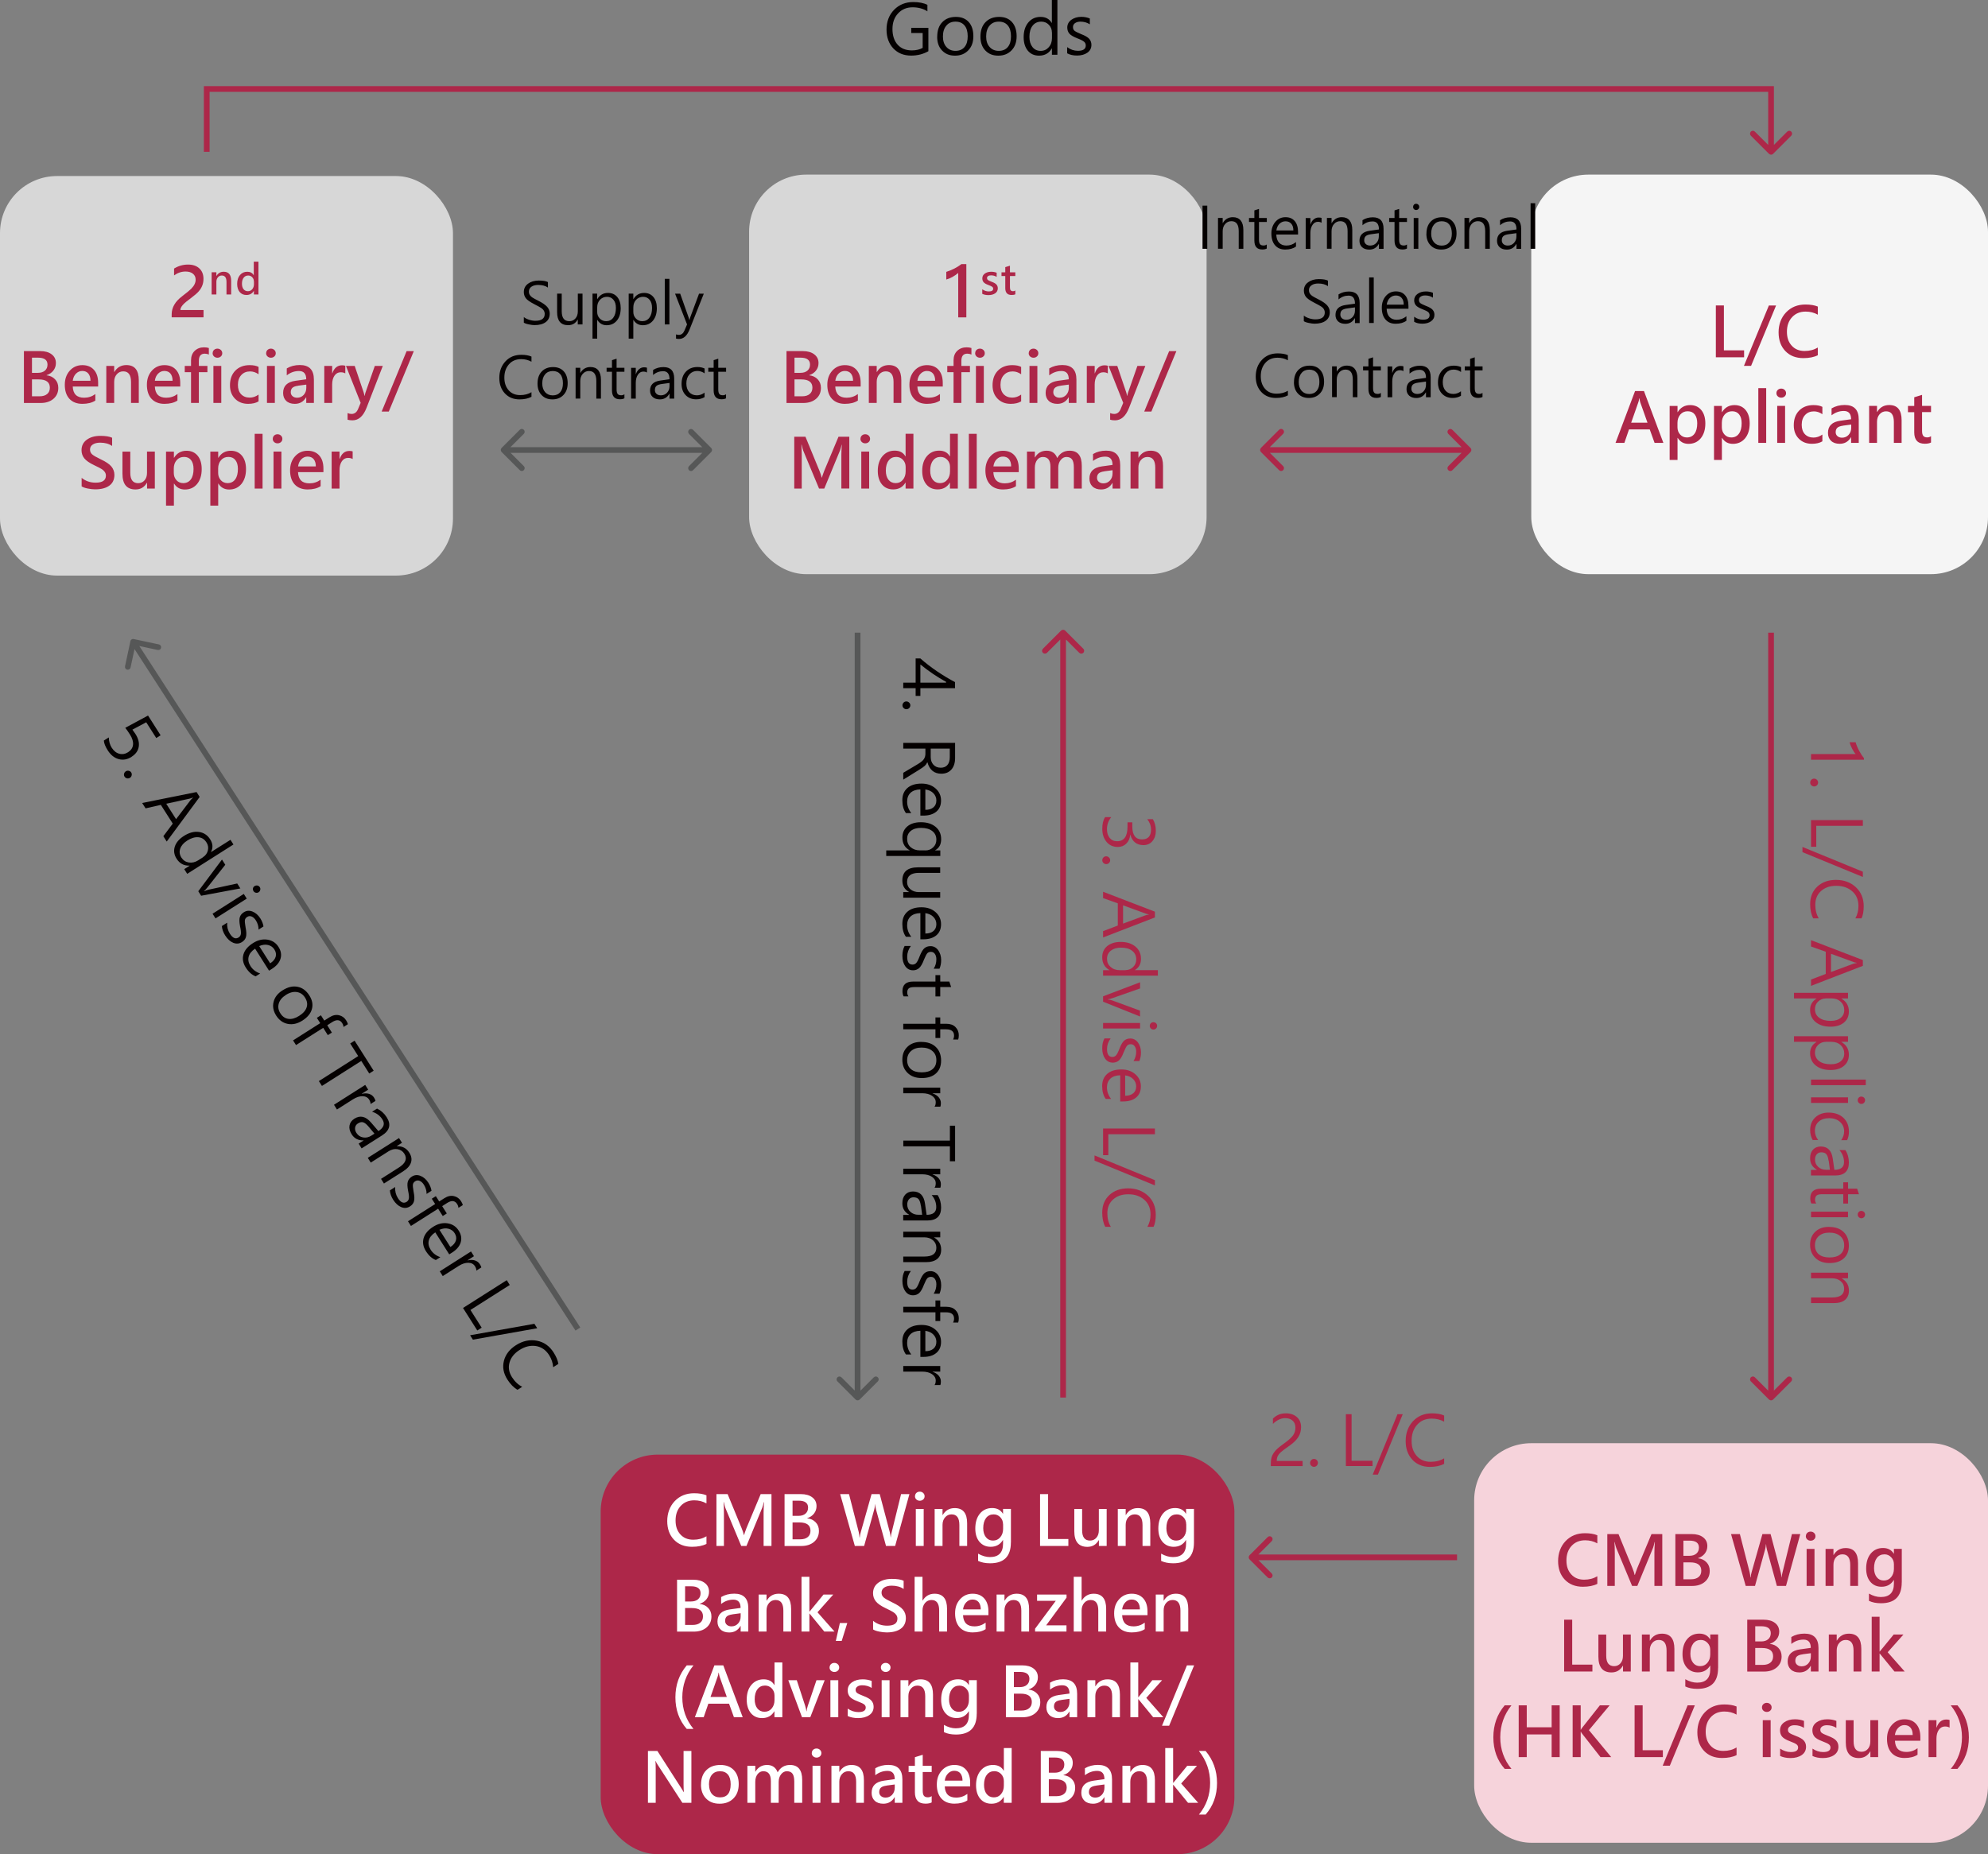 <?xml version="1.0" encoding="UTF-8"?>
<svg id="_圖層_2" data-name="圖層 2" xmlns="http://www.w3.org/2000/svg" viewBox="0 0 348.21 324.84">
  <rect x="0" y="0" width="348.21" height="324.84" fill="#808080" stroke="none"/>
  <defs>
    <style>
      .cls-1 {
        fill: #565757;
      }

      .cls-1, .cls-2, .cls-3, .cls-4, .cls-5, .cls-6, .cls-7 {
        stroke-width: 0px;
      }

      .cls-2 {
        fill: #d7d7d7;
      }

      .cls-3 {
        fill: #ad2749;
      }

      .cls-4 {
        fill: #fff;
      }

      .cls-5 {
        fill: #f6d3db;
      }

      .cls-6 {
        fill: #f5f5f5;
      }

      .cls-7 {
        fill: #040000;
      }
    </style>
  </defs>
  <g id="_圖層_1-2" data-name="圖層 1">
    <path class="cls-7" d="M162.61,8.97c-.91.52-1.92.77-3.02.77-1.29,0-2.33-.42-3.12-1.26-.79-.84-1.19-1.95-1.19-3.31s.44-2.55,1.32-3.45c.89-.91,2.01-1.36,3.36-1.36,1,0,1.83.16,2.48.49v1.13c-.73-.46-1.59-.7-2.6-.7s-1.87.35-2.53,1.06c-.66.7-.99,1.62-.99,2.75s.3,2.07.91,2.74c.6.67,1.44,1,2.5,1,.73,0,1.36-.15,1.88-.44v-2.6h-2v-.91h3v4.08ZM164.16,6.43c0-1.08.29-1.93.88-2.54.59-.62,1.39-.93,2.4-.93.95,0,1.7.3,2.24.9.54.6.81,1.42.81,2.48s-.29,1.85-.88,2.47c-.59.62-1.36.94-2.33.94s-1.69-.3-2.27-.9c-.58-.6-.86-1.4-.86-2.41ZM165.16,6.39c0,.77.2,1.38.6,1.83.4.46.94.69,1.6.69s1.21-.22,1.58-.67c.38-.45.56-1.07.56-1.88s-.18-1.46-.56-1.9c-.37-.45-.9-.67-1.58-.67s-1.21.23-1.6.7c-.4.46-.6,1.1-.6,1.9ZM171.73,6.43c0-1.08.29-1.93.88-2.54.59-.62,1.39-.93,2.4-.93.95,0,1.7.3,2.24.9.54.6.82,1.42.82,2.48s-.29,1.85-.88,2.47c-.59.62-1.36.94-2.33.94s-1.69-.3-2.27-.9c-.57-.6-.86-1.4-.86-2.41ZM172.73,6.39c0,.77.2,1.38.6,1.83.4.46.94.69,1.61.69s1.21-.22,1.58-.67c.38-.45.56-1.07.56-1.88s-.18-1.46-.56-1.9c-.37-.45-.89-.67-1.58-.67s-1.21.23-1.61.7c-.4.46-.6,1.1-.6,1.9ZM185.22,9.59h-.97v-1.11h-.02c-.48.84-1.23,1.27-2.24,1.27-.82,0-1.47-.29-1.96-.87-.48-.59-.73-1.37-.73-2.37,0-1.06.27-1.92.81-2.57.54-.65,1.26-.98,2.15-.98s1.54.35,1.96,1.06h.02V0h.97v9.59ZM184.25,5.69c0-.53-.18-.98-.54-1.35-.36-.37-.8-.55-1.32-.55-.65,0-1.16.24-1.53.72-.37.48-.55,1.12-.55,1.94,0,.75.18,1.34.53,1.79.36.45.83.67,1.43.67s1.05-.21,1.42-.63c.38-.42.57-.96.57-1.61v-.98ZM186.94,8.27c.57.42,1.19.63,1.86.63.92,0,1.38-.31,1.38-.93,0-.27-.1-.5-.31-.67-.2-.17-.59-.37-1.18-.59-.7-.28-1.17-.56-1.4-.84-.23-.28-.35-.63-.35-1.05,0-.55.24-1,.71-1.35.48-.34,1.06-.52,1.75-.52.55,0,1.05.1,1.49.29v1.02c-.48-.31-1.02-.47-1.65-.47-.38,0-.69.09-.94.26-.24.17-.36.4-.36.68s.08.5.25.64c.17.15.54.34,1.12.58.74.28,1.23.57,1.48.86.25.29.38.64.38,1.05,0,.58-.24,1.04-.71,1.37-.47.33-1.08.5-1.82.5-.67,0-1.24-.13-1.72-.39v-1.08Z"/>
    <path class="cls-3" d="M226.9,250.11c0-.52-.16-.93-.49-1.22-.32-.29-.76-.44-1.31-.44-.39,0-.77.09-1.14.28-.37.19-.7.43-1,.73v-.93c.29-.29.62-.52.99-.68.36-.16.79-.24,1.28-.24.8,0,1.45.22,1.93.66.49.43.73,1.02.73,1.76,0,.64-.16,1.21-.48,1.72-.31.5-.82,1.01-1.52,1.51-.77.53-1.29.92-1.55,1.16-.26.24-.44.48-.55.71-.11.23-.16.5-.16.82h4.53v.9h-5.57v-.39c0-.54.07-.99.21-1.36.15-.37.38-.72.71-1.07.34-.35.84-.75,1.5-1.22.71-.51,1.2-.96,1.47-1.34.28-.39.42-.83.42-1.34ZM229.47,256.29c0-.19.07-.35.21-.49.14-.14.29-.2.48-.2s.35.07.48.2c.13.13.2.3.2.49s-.07.35-.21.49c-.13.13-.29.2-.47.2s-.34-.07-.48-.19c-.14-.13-.21-.3-.21-.49ZM240.4,256.84h-4.66v-9.08h1v8.16h3.67v.91ZM245.7,247.76l-4.35,10.58h-.91l4.34-10.58h.92ZM252.96,256.45c-.67.36-1.5.54-2.5.54-1.27,0-2.3-.42-3.08-1.26-.78-.84-1.17-1.93-1.17-3.26,0-1.4.43-2.56,1.28-3.48.86-.92,1.97-1.38,3.33-1.38.86,0,1.57.12,2.13.38v1.08c-.65-.36-1.37-.54-2.16-.54-1.08,0-1.94.36-2.58,1.09-.64.73-.96,1.66-.96,2.8s.3,1.96.9,2.65c.6.68,1.41,1.03,2.42,1.03.91,0,1.71-.2,2.38-.61v.97Z"/>
    <path class="cls-3" d="M36.21,15.59v-.5h-.5v.5h.5ZM310.21,15.59h.5v-.5h-.5v.5ZM309.86,26.95c.2.2.51.2.71,0l3.18-3.18c.19-.2.19-.51,0-.71-.2-.2-.51-.2-.71,0l-2.83,2.83-2.83-2.83c-.2-.2-.51-.2-.71,0-.19.2-.19.51,0,.71l3.18,3.18ZM36.21,16.09h274v-1H36.21v1ZM309.71,15.59v11h1v-11h-1ZM35.71,15.59v11h1v-11h-1Z"/>
    <rect class="cls-6" x="268.21" y="30.59" width="80" height="70" rx="10" ry="10"/>
    <path class="cls-3" d="M305.49,62.59h-4.95v-9.08h1.41v7.87h3.54v1.21ZM311.09,53.52l-4.38,10.58h-1.25l4.37-10.58h1.27ZM318.41,62.23c-.67.34-1.52.51-2.54.51-1.31,0-2.37-.41-3.16-1.24-.79-.83-1.18-1.92-1.18-3.28s.44-2.58,1.31-3.49c.88-.92,2.01-1.38,3.39-1.38.87,0,1.6.12,2.17.36v1.42c-.64-.36-1.35-.54-2.13-.54-.99,0-1.78.33-2.38.98-.6.65-.9,1.5-.9,2.55s.28,1.82.84,2.44c.56.62,1.31.93,2.26.93.88,0,1.64-.2,2.31-.6v1.33ZM291.36,77.59h-1.55l-.85-2.36h-3.63l-.81,2.36h-1.55l3.42-9.08h1.56l3.4,9.08ZM288.57,74.06l-1.27-3.58c-.05-.13-.09-.36-.14-.69h-.04c-.04.27-.08.49-.15.67l-1.26,3.59h2.85ZM293.83,76.72v3.86h-1.38v-9.46h1.38v1.08h.03c.5-.82,1.23-1.23,2.18-1.23.82,0,1.47.29,1.95.87.47.57.71,1.35.71,2.34,0,1.08-.27,1.95-.8,2.6-.54.65-1.25.98-2.15.98-.82,0-1.45-.34-1.88-1.03h-.03ZM293.82,74.86c0,.5.16.93.47,1.27.31.34.71.51,1.18.51.57,0,1.02-.22,1.34-.66.32-.44.47-1.05.47-1.83,0-.67-.15-1.18-.44-1.55-.29-.37-.7-.55-1.23-.55s-.96.19-1.29.57c-.33.38-.5.87-.5,1.45v.77ZM301.6,76.72v3.86h-1.38v-9.46h1.38v1.08h.03c.5-.82,1.23-1.23,2.18-1.23.82,0,1.47.29,1.95.87.47.57.71,1.35.71,2.34,0,1.08-.27,1.95-.8,2.6-.54.65-1.25.98-2.15.98-.82,0-1.45-.34-1.88-1.03h-.03ZM301.59,74.86c0,.5.16.93.47,1.27.31.34.71.51,1.18.51.58,0,1.02-.22,1.34-.66.32-.44.48-1.05.48-1.83,0-.67-.15-1.18-.44-1.55-.29-.37-.7-.55-1.23-.55s-.96.19-1.3.57c-.33.38-.5.87-.5,1.45v.77ZM307.98,77.59v-9.59h1.38v9.59h-1.38ZM311.15,68.88c0-.23.08-.42.24-.57.16-.15.36-.23.6-.23s.44.08.6.23c.16.15.25.34.25.57s-.08.42-.25.57c-.16.15-.37.22-.6.22s-.44-.08-.6-.23c-.16-.15-.24-.34-.24-.57ZM311.29,77.59v-6.48h1.38v6.48h-1.38ZM319.2,77.32c-.48.29-1.09.43-1.83.43-.95,0-1.71-.3-2.3-.9-.59-.6-.88-1.38-.88-2.34,0-1.08.31-1.94.94-2.58.63-.64,1.47-.96,2.51-.96.64,0,1.17.1,1.56.31v1.29c-.46-.33-.96-.5-1.49-.5-.63,0-1.15.21-1.54.64-.39.42-.59.99-.59,1.71s.19,1.25.56,1.65c.38.39.88.59,1.51.59.55,0,1.06-.18,1.55-.53v1.2ZM320.83,71.54c.66-.39,1.42-.59,2.29-.59,1.64,0,2.45.85,2.45,2.54v4.1h-1.34v-.98h-.03c-.44.76-1.1,1.14-1.97,1.14-.64,0-1.14-.17-1.51-.52-.36-.34-.54-.81-.54-1.39,0-1.22.72-1.93,2.17-2.13l1.88-.26c0-.96-.42-1.45-1.27-1.45-.78,0-1.49.25-2.15.76v-1.21ZM322.82,74.58c-.47.06-.8.18-1,.36-.19.18-.29.43-.29.77,0,.29.1.52.31.7.21.18.47.27.8.27.46,0,.84-.16,1.15-.49.3-.33.46-.74.46-1.24v-.57l-1.43.19ZM333.09,77.59h-1.37v-3.66c0-1.25-.45-1.87-1.36-1.87-.46,0-.83.17-1.14.52-.3.34-.45.78-.45,1.31v3.7h-1.38v-6.48h1.38v1.06h.03c.48-.81,1.18-1.21,2.11-1.21,1.45,0,2.17.89,2.17,2.67v3.96ZM338.24,77.52c-.25.14-.62.22-1.1.22-1.23,0-1.85-.67-1.85-2v-3.53h-1.1v-1.09h1.1v-1.52l1.37-.42v1.93h1.57v1.09h-1.57v3.29c0,.4.07.69.21.87.14.18.38.27.69.27.25,0,.47-.07.67-.21v1.1Z"/>
    <rect class="cls-5" x="258.21" y="252.84" width="90" height="70" rx="10" ry="10"/>
    <rect class="cls-3" x="105.21" y="254.84" width="111" height="70" rx="10" ry="10"/>
    <path class="cls-3" d="M279.79,277.48c-.67.34-1.52.51-2.54.51-1.31,0-2.36-.41-3.16-1.24-.79-.83-1.18-1.92-1.18-3.27s.44-2.58,1.31-3.49c.88-.92,2.01-1.38,3.39-1.38.87,0,1.6.12,2.17.36v1.42c-.64-.36-1.35-.54-2.13-.54-.99,0-1.78.33-2.38.98-.6.65-.9,1.5-.9,2.55s.28,1.82.84,2.44c.56.62,1.31.93,2.26.93.88,0,1.64-.2,2.31-.6v1.33ZM289.78,277.84v-5.86c0-.51.03-1.12.08-1.82h-.04c-.12.5-.21.83-.27.99l-2.76,6.69h-.92l-2.77-6.64c-.07-.17-.16-.51-.28-1.04h-.04c.04.55.06,1.21.06,1.98v5.7h-1.31v-9.08h1.96l2.45,5.99c.19.47.32.86.38,1.17h.04c.07-.25.21-.64.41-1.18l2.5-5.98h1.89v9.08h-1.39ZM293.45,277.84v-9.08h2.84c.86,0,1.53.19,2.02.57.5.38.74.89.74,1.53,0,.5-.15.94-.45,1.32-.3.38-.7.64-1.19.8v.02c.62.07,1.11.3,1.49.7.38.39.57.89.57,1.5,0,.79-.28,1.43-.85,1.92-.56.48-1.31.73-2.23.73h-2.94ZM294.86,269.92v2.65h1.02c.54,0,.95-.13,1.25-.39.3-.26.45-.61.45-1.06,0-.8-.55-1.21-1.65-1.21h-1.06ZM294.86,273.73v2.95h1.32c.57,0,1.02-.13,1.34-.4.32-.26.47-.63.47-1.11,0-.96-.65-1.45-1.95-1.45h-1.18ZM315.33,268.76l-2.5,9.08h-1.6l-1.74-6.35c-.08-.3-.13-.62-.15-.96h-.02c-.03.36-.09.67-.16.95l-1.76,6.36h-1.63l-2.57-9.08h1.55l1.7,6.64c.07.29.12.61.14.96h.04c.02-.26.08-.58.19-.97l1.88-6.63h1.43l1.77,6.69c.06.24.11.54.15.9h.02c.02-.29.07-.6.16-.93l1.64-6.66h1.47ZM316.31,269.13c0-.23.08-.42.23-.57.16-.15.36-.23.6-.23s.44.08.6.23c.16.15.25.34.25.57s-.08.42-.25.57c-.16.15-.36.22-.6.22s-.44-.08-.6-.23c-.16-.15-.24-.34-.24-.57ZM316.44,277.84v-6.48h1.38v6.48h-1.38ZM325.45,277.84h-1.37v-3.66c0-1.25-.45-1.87-1.36-1.87-.46,0-.84.17-1.14.52-.3.34-.44.78-.44,1.31v3.7h-1.38v-6.48h1.38v1.06h.03c.48-.81,1.18-1.21,2.11-1.21,1.45,0,2.17.89,2.17,2.67v3.96ZM333.1,277.24c0,2.43-1.21,3.64-3.64,3.64-.82,0-1.52-.14-2.1-.42v-1.27c.71.4,1.4.6,2.07.6,1.53,0,2.3-.78,2.3-2.35v-.64h-.02c-.48.79-1.19,1.19-2.15,1.19-.81,0-1.46-.29-1.96-.87-.49-.58-.73-1.36-.73-2.33,0-1.09.27-1.96.8-2.61.54-.65,1.26-.98,2.15-.98.85,0,1.48.33,1.89,1h.02v-.85h1.38v5.88ZM331.73,274.04c0-.48-.16-.89-.48-1.22-.32-.34-.71-.51-1.17-.51-.57,0-1.01.21-1.34.64-.32.43-.49,1.02-.49,1.78,0,.66.16,1.18.47,1.58.31.39.72.59,1.24.59s.94-.19,1.27-.58c.33-.39.5-.88.5-1.46v-.8ZM278.92,292.84h-4.95v-9.08h1.41v7.87h3.54v1.21ZM285.65,292.84h-1.37v-1.01h-.03c-.45.78-1.11,1.17-1.99,1.17-1.53,0-2.29-.92-2.29-2.75v-3.88h1.37v3.71c0,1.21.46,1.82,1.39,1.82.45,0,.82-.17,1.11-.5s.43-.77.43-1.31v-3.73h1.37v6.48ZM293.28,292.84h-1.37v-3.66c0-1.25-.45-1.87-1.36-1.87-.46,0-.84.17-1.14.52-.3.34-.44.78-.44,1.31v3.7h-1.38v-6.48h1.38v1.06h.03c.48-.81,1.18-1.21,2.11-1.21,1.45,0,2.17.89,2.17,2.67v3.96ZM300.93,292.24c0,2.43-1.21,3.64-3.64,3.64-.82,0-1.52-.14-2.1-.42v-1.27c.71.4,1.4.6,2.07.6,1.53,0,2.3-.78,2.3-2.35v-.64h-.02c-.48.79-1.19,1.19-2.15,1.19-.81,0-1.46-.29-1.96-.87-.49-.58-.73-1.36-.73-2.33,0-1.09.27-1.96.8-2.61.54-.65,1.26-.98,2.15-.98.85,0,1.48.33,1.89,1h.02v-.85h1.38v5.88ZM299.56,289.04c0-.48-.16-.89-.48-1.22-.32-.34-.71-.51-1.17-.51-.57,0-1.01.21-1.34.64-.32.43-.49,1.02-.49,1.78,0,.66.16,1.18.47,1.58.31.39.72.59,1.24.59s.94-.19,1.27-.58c.33-.39.5-.88.5-1.46v-.8ZM306.04,292.84v-9.08h2.84c.86,0,1.53.19,2.02.57.5.38.74.89.74,1.53,0,.5-.15.94-.45,1.32-.3.38-.7.64-1.19.8v.02c.62.07,1.11.3,1.49.7.38.39.57.89.57,1.5,0,.79-.28,1.43-.85,1.92-.56.48-1.31.73-2.23.73h-2.94ZM307.44,284.92v2.65h1.02c.54,0,.95-.13,1.25-.39.3-.26.45-.61.45-1.06,0-.8-.55-1.21-1.65-1.21h-1.06ZM307.44,288.73v2.95h1.32c.57,0,1.02-.13,1.34-.4.32-.26.47-.63.47-1.11,0-.96-.65-1.45-1.95-1.45h-1.18ZM313.77,286.79c.66-.39,1.42-.59,2.29-.59,1.64,0,2.46.85,2.46,2.54v4.1h-1.34v-.98h-.03c-.44.76-1.1,1.14-1.97,1.14-.64,0-1.14-.17-1.51-.52-.36-.34-.55-.81-.55-1.39,0-1.22.73-1.93,2.17-2.13l1.88-.26c0-.96-.42-1.45-1.27-1.45-.78,0-1.49.25-2.14.76v-1.21ZM315.75,289.83c-.47.06-.8.18-1,.36-.19.18-.29.43-.29.77,0,.29.1.52.31.7.21.18.47.27.8.27.46,0,.84-.16,1.15-.49.3-.33.46-.74.46-1.24v-.57l-1.43.19ZM326.03,292.84h-1.37v-3.66c0-1.25-.45-1.87-1.36-1.87-.46,0-.84.17-1.14.52-.3.34-.45.78-.45,1.31v3.7h-1.38v-6.48h1.38v1.06h.03c.48-.81,1.18-1.21,2.11-1.21,1.45,0,2.17.89,2.17,2.67v3.96ZM333.62,292.84h-1.79l-2.58-3.15h-.03v3.15h-1.38v-9.59h1.38v6.09h.03l2.44-2.98h1.71l-2.76,3.1,2.98,3.38ZM263.56,309.9c-1.33-1.5-1.99-3.34-1.99-5.53s.66-4.03,1.99-5.61h1.18c-1.3,1.63-1.96,3.5-1.96,5.6s.65,3.94,1.96,5.54h-1.18ZM273.19,307.84h-1.41v-3.98h-4.36v3.98h-1.41v-9.08h1.41v3.85h4.36v-3.85h1.41v9.08ZM282.21,307.84h-1.87l-3.2-4.08c-.12-.15-.2-.27-.24-.38h-.03v4.46h-1.41v-9.08h1.41v4.28h.03c.05-.11.14-.24.25-.38l3.08-3.9h1.71l-3.63,4.35,3.91,4.73ZM291.26,307.84h-4.95v-9.08h1.41v7.87h3.54v1.21ZM296.86,298.76l-4.38,10.58h-1.25l4.37-10.58h1.27ZM304.18,307.48c-.67.34-1.52.51-2.54.51-1.31,0-2.37-.41-3.16-1.24-.79-.83-1.18-1.92-1.18-3.27s.44-2.58,1.31-3.49c.88-.92,2.01-1.38,3.39-1.38.87,0,1.6.12,2.17.36v1.42c-.64-.36-1.35-.54-2.13-.54-.99,0-1.78.33-2.38.98-.6.65-.9,1.5-.9,2.55s.28,1.82.84,2.44c.56.62,1.32.93,2.26.93.88,0,1.64-.2,2.31-.6v1.33ZM308.62,299.13c0-.23.08-.42.24-.57.16-.15.36-.23.6-.23s.44.08.6.23c.16.15.25.34.25.57s-.08.42-.25.57c-.16.15-.37.22-.6.22s-.44-.08-.6-.23c-.16-.15-.24-.34-.24-.57ZM308.76,307.84v-6.48h1.38v6.48h-1.38ZM311.77,306.33c.61.41,1.23.62,1.89.62.86,0,1.29-.27,1.29-.8,0-.22-.09-.4-.27-.54-.18-.15-.58-.33-1.21-.57-.66-.25-1.1-.52-1.34-.81-.23-.29-.35-.65-.35-1.08,0-.6.25-1.07.75-1.42.5-.35,1.12-.52,1.86-.52.57,0,1.1.09,1.59.28v1.22c-.49-.3-1.04-.46-1.65-.46-.35,0-.63.07-.84.22-.21.15-.32.33-.32.57s.08.41.24.54c.16.13.52.31,1.1.53.7.26,1.18.53,1.44.83.26.29.39.65.39,1.08,0,.61-.25,1.1-.75,1.45-.5.35-1.16.53-1.97.53-.7,0-1.3-.12-1.82-.36v-1.3ZM317.44,306.33c.61.41,1.23.62,1.89.62.86,0,1.29-.27,1.29-.8,0-.22-.09-.4-.27-.54-.18-.15-.58-.33-1.21-.57-.66-.25-1.11-.52-1.34-.81-.23-.29-.35-.65-.35-1.08,0-.6.25-1.07.75-1.42.5-.35,1.12-.52,1.86-.52.57,0,1.1.09,1.59.28v1.22c-.49-.3-1.04-.46-1.65-.46-.35,0-.63.07-.84.22-.21.15-.32.33-.32.57s.08.41.24.54c.16.13.52.31,1.1.53.7.26,1.18.53,1.44.83.26.29.39.65.39,1.08,0,.61-.25,1.1-.75,1.45-.5.35-1.16.53-1.97.53-.7,0-1.3-.12-1.82-.36v-1.3ZM328.98,307.84h-1.37v-1.01h-.03c-.45.78-1.11,1.17-1.99,1.17-1.53,0-2.29-.92-2.29-2.75v-3.88h1.37v3.71c0,1.21.46,1.82,1.39,1.82.45,0,.82-.17,1.11-.5s.43-.77.43-1.31v-3.73h1.37v6.48ZM336.36,304.97h-4.45c.06,1.31.72,1.96,2,1.96.72,0,1.37-.22,1.96-.65v1.14c-.58.38-1.34.57-2.28.57s-1.71-.29-2.26-.88c-.54-.59-.81-1.41-.81-2.46s.29-1.82.87-2.47c.59-.65,1.32-.97,2.2-.97s1.56.28,2.04.83c.49.55.73,1.31.73,2.28v.65ZM335.02,303.96c0-.55-.13-.98-.38-1.28s-.61-.45-1.07-.45c-.42,0-.78.16-1.09.48-.31.31-.5.73-.58,1.25h3.11ZM341.48,302.67c-.2-.13-.47-.2-.81-.2-.45,0-.81.2-1.08.59-.27.39-.41.91-.41,1.55v3.23h-1.38v-6.48h1.38v1.29h.03c.32-.93.89-1.4,1.7-1.4.24,0,.43.03.57.08v1.34ZM341.69,309.9c1.31-1.59,1.96-3.44,1.96-5.54s-.66-3.96-1.97-5.6h1.18c1.33,1.58,2,3.45,2,5.61s-.67,4.03-2,5.53h-1.17Z"/>
    <path class="cls-3" d="M309.86,245.19c.2.19.51.19.71,0l3.18-3.18c.19-.2.19-.51,0-.71-.2-.2-.51-.2-.71,0l-2.83,2.83-2.83-2.83c-.2-.2-.51-.2-.71,0-.19.2-.19.51,0,.71l3.18,3.18ZM309.71,110.84v134h1V110.84h-1Z"/>
    <path class="cls-4" d="M123.75,270.48c-.67.34-1.52.51-2.54.51-1.31,0-2.36-.41-3.16-1.24-.79-.83-1.18-1.92-1.18-3.27s.44-2.58,1.31-3.49c.88-.92,2.01-1.38,3.39-1.38.87,0,1.6.12,2.17.36v1.42c-.64-.36-1.35-.54-2.13-.54-.99,0-1.78.33-2.38.98-.6.65-.9,1.5-.9,2.55s.28,1.82.84,2.44c.56.62,1.31.93,2.26.93.88,0,1.64-.2,2.31-.6v1.33ZM133.75,270.84v-5.86c0-.51.03-1.12.08-1.82h-.04c-.12.5-.21.83-.28.99l-2.76,6.69h-.92l-2.77-6.64c-.07-.17-.16-.51-.28-1.04h-.04c.04.55.06,1.21.06,1.98v5.7h-1.31v-9.08h1.96l2.46,5.99c.19.47.32.86.38,1.17h.04c.07-.25.21-.64.41-1.18l2.5-5.98h1.89v9.08h-1.39ZM137.42,270.84v-9.08h2.84c.86,0,1.53.19,2.02.57.5.38.74.89.74,1.53,0,.5-.15.94-.45,1.32-.3.38-.7.64-1.19.8v.02c.62.07,1.11.3,1.49.7.38.39.57.89.57,1.5,0,.79-.28,1.43-.85,1.92-.56.48-1.31.73-2.23.73h-2.94ZM138.82,262.92v2.65h1.02c.54,0,.95-.13,1.25-.39s.45-.61.45-1.06c0-.8-.55-1.21-1.65-1.21h-1.06ZM138.82,266.73v2.95h1.33c.57,0,1.02-.13,1.34-.4.32-.26.47-.63.47-1.11,0-.96-.65-1.45-1.95-1.45h-1.18ZM159.29,261.76l-2.5,9.08h-1.6l-1.74-6.35c-.08-.3-.13-.62-.15-.96h-.02c-.03.36-.08.67-.16.95l-1.76,6.36h-1.63l-2.57-9.08h1.55l1.7,6.64c.07.29.12.61.14.96h.04c.02-.26.08-.58.19-.97l1.88-6.63h1.43l1.77,6.69c.06.24.11.54.15.9h.02c.01-.29.07-.6.16-.93l1.64-6.66h1.47ZM160.27,262.13c0-.23.08-.42.23-.57.16-.15.36-.23.6-.23s.44.08.6.23c.16.15.25.34.25.57s-.08.42-.25.57c-.16.15-.37.22-.6.22s-.44-.08-.6-.23c-.16-.15-.24-.34-.24-.57ZM160.41,270.84v-6.48h1.38v6.48h-1.38ZM169.41,270.84h-1.37v-3.66c0-1.25-.45-1.87-1.36-1.87-.46,0-.84.17-1.14.52-.3.34-.45.78-.45,1.31v3.7h-1.38v-6.48h1.38v1.06h.03c.48-.81,1.18-1.21,2.11-1.21,1.45,0,2.17.89,2.17,2.67v3.96ZM177.06,270.24c0,2.43-1.21,3.64-3.64,3.64-.82,0-1.52-.14-2.1-.42v-1.27c.71.4,1.4.6,2.07.6,1.53,0,2.3-.78,2.3-2.35v-.64h-.02c-.48.79-1.19,1.19-2.15,1.19-.81,0-1.46-.29-1.96-.87-.49-.58-.73-1.36-.73-2.33,0-1.09.27-1.96.8-2.61.54-.65,1.26-.98,2.15-.98.85,0,1.48.33,1.89,1h.02v-.85h1.38v5.88ZM175.69,267.04c0-.48-.16-.89-.47-1.22-.32-.34-.71-.51-1.17-.51-.57,0-1.01.21-1.34.64-.32.43-.49,1.02-.49,1.78,0,.66.16,1.18.47,1.58.31.39.72.59,1.24.59s.94-.19,1.27-.58c.33-.39.5-.88.5-1.46v-.8ZM187.12,270.84h-4.95v-9.08h1.41v7.87h3.55v1.21ZM193.85,270.84h-1.37v-1.01h-.03c-.45.78-1.11,1.17-1.99,1.17-1.53,0-2.29-.92-2.29-2.75v-3.88h1.37v3.71c0,1.21.46,1.82,1.39,1.82.45,0,.82-.17,1.11-.5s.43-.77.43-1.31v-3.73h1.37v6.48ZM201.49,270.84h-1.37v-3.66c0-1.25-.45-1.87-1.36-1.87-.46,0-.84.17-1.14.52-.3.34-.45.78-.45,1.31v3.7h-1.38v-6.48h1.38v1.06h.03c.48-.81,1.18-1.21,2.11-1.21,1.45,0,2.17.89,2.17,2.67v3.96ZM209.13,270.24c0,2.43-1.21,3.64-3.65,3.64-.82,0-1.52-.14-2.1-.42v-1.27c.71.4,1.4.6,2.07.6,1.53,0,2.3-.78,2.3-2.35v-.64h-.02c-.48.79-1.19,1.19-2.15,1.19-.81,0-1.46-.29-1.96-.87-.49-.58-.73-1.36-.73-2.33,0-1.09.27-1.96.8-2.61.54-.65,1.26-.98,2.15-.98.85,0,1.48.33,1.89,1h.02v-.85h1.38v5.88ZM207.77,267.04c0-.48-.16-.89-.47-1.22-.32-.34-.71-.51-1.17-.51-.57,0-1.01.21-1.34.64-.32.43-.49,1.02-.49,1.78,0,.66.16,1.18.47,1.58.31.39.72.59,1.24.59s.94-.19,1.27-.58c.33-.39.5-.88.5-1.46v-.8ZM118.59,285.84v-9.08h2.84c.86,0,1.53.19,2.02.57.5.38.74.89.74,1.53,0,.5-.15.94-.45,1.32-.3.38-.7.64-1.19.8v.02c.62.07,1.11.3,1.49.7.38.39.57.89.57,1.5,0,.79-.28,1.43-.85,1.92-.56.48-1.31.73-2.23.73h-2.94ZM120,277.92v2.65h1.02c.53,0,.95-.13,1.25-.39.3-.26.44-.61.44-1.06,0-.8-.55-1.21-1.65-1.21h-1.06ZM120,281.73v2.95h1.32c.57,0,1.02-.13,1.34-.4.32-.26.47-.63.47-1.11,0-.96-.65-1.45-1.95-1.45h-1.18ZM126.32,279.79c.66-.39,1.42-.59,2.29-.59,1.64,0,2.46.85,2.46,2.54v4.1h-1.34v-.98h-.03c-.44.76-1.1,1.14-1.97,1.14-.64,0-1.14-.17-1.51-.52-.36-.34-.55-.81-.55-1.39,0-1.22.72-1.93,2.17-2.13l1.88-.26c0-.96-.42-1.45-1.27-1.45-.78,0-1.49.25-2.14.76v-1.21ZM128.3,282.83c-.47.06-.8.18-1,.36-.19.18-.29.43-.29.77,0,.29.1.52.31.7.21.18.47.27.8.27.46,0,.84-.16,1.15-.49.31-.33.46-.74.46-1.24v-.57l-1.43.19ZM138.58,285.84h-1.37v-3.66c0-1.25-.45-1.87-1.36-1.87-.46,0-.84.17-1.14.52-.3.34-.45.78-.45,1.31v3.7h-1.38v-6.48h1.38v1.06h.03c.48-.81,1.18-1.21,2.11-1.21,1.45,0,2.17.89,2.17,2.67v3.96ZM146.17,285.84h-1.79l-2.58-3.15h-.03v3.15h-1.38v-9.59h1.38v6.09h.03l2.44-2.98h1.71l-2.76,3.1,2.98,3.38ZM148.41,284.34l-.98,3.14h-1.03l.71-3.14h1.31ZM152.93,283.96c.7.57,1.51.85,2.46.85,1.2,0,1.8-.41,1.8-1.24,0-.24-.07-.45-.2-.64-.13-.19-.31-.36-.54-.5-.22-.14-.67-.38-1.33-.69-.82-.39-1.39-.79-1.71-1.19-.32-.4-.49-.88-.49-1.42,0-.78.31-1.4.93-1.85.62-.45,1.41-.67,2.37-.67.91,0,1.6.11,2.06.33v1.44c-.56-.39-1.26-.58-2.09-.58-.53,0-.97.11-1.29.32s-.49.51-.49.89c0,.34.12.62.36.84.24.22.75.51,1.52.88.9.42,1.53.85,1.87,1.27.34.42.51.91.51,1.46,0,.82-.3,1.45-.89,1.88-.59.43-1.42.65-2.47.65-.39,0-.82-.05-1.29-.14-.47-.09-.84-.22-1.09-.38v-1.52ZM165.88,285.84h-1.38v-3.71c0-1.21-.45-1.82-1.34-1.82-.45,0-.83.17-1.13.52-.3.35-.45.79-.45,1.33v3.68h-1.38v-9.59h1.38v4.15h.03c.49-.79,1.18-1.19,2.08-1.19,1.46,0,2.19.88,2.19,2.65v3.98ZM173.13,282.97h-4.45c.06,1.31.73,1.96,2,1.96.72,0,1.37-.22,1.96-.65v1.14c-.58.38-1.34.57-2.28.57s-1.71-.29-2.26-.88c-.54-.59-.81-1.41-.81-2.46s.29-1.82.87-2.47c.59-.65,1.32-.97,2.2-.97s1.55.28,2.04.83c.49.55.73,1.31.73,2.28v.65ZM171.79,281.96c0-.55-.13-.98-.38-1.28s-.61-.45-1.07-.45c-.42,0-.78.16-1.09.48-.31.31-.5.73-.57,1.25h3.11ZM180.26,285.84h-1.37v-3.66c0-1.25-.45-1.87-1.36-1.87-.46,0-.83.17-1.14.52-.3.34-.45.78-.45,1.31v3.7h-1.38v-6.48h1.38v1.06h.03c.48-.81,1.18-1.21,2.11-1.21,1.45,0,2.17.89,2.17,2.67v3.96ZM186.8,285.84h-5.5v-.5l3.63-4.89h-3.28v-1.09h5.16v.54l-3.57,4.85h3.56v1.09ZM193.75,285.84h-1.38v-3.71c0-1.21-.45-1.82-1.34-1.82-.45,0-.83.17-1.13.52-.3.35-.45.79-.45,1.33v3.68h-1.38v-9.59h1.38v4.15h.03c.49-.79,1.19-1.19,2.08-1.19,1.46,0,2.19.88,2.19,2.65v3.98ZM201,282.97h-4.45c.06,1.31.72,1.96,2,1.96.72,0,1.37-.22,1.96-.65v1.14c-.58.38-1.34.57-2.28.57s-1.71-.29-2.26-.88c-.54-.59-.82-1.41-.82-2.46s.29-1.82.87-2.47c.59-.65,1.32-.97,2.2-.97s1.55.28,2.04.83c.49.55.73,1.31.73,2.28v.65ZM199.66,281.96c0-.55-.13-.98-.38-1.28s-.6-.45-1.07-.45c-.42,0-.78.16-1.09.48-.31.31-.5.73-.57,1.25h3.11ZM208.13,285.84h-1.37v-3.66c0-1.25-.45-1.87-1.36-1.87-.46,0-.84.17-1.14.52-.3.34-.44.78-.44,1.31v3.7h-1.38v-6.48h1.38v1.06h.03c.48-.81,1.18-1.21,2.11-1.21,1.45,0,2.17.89,2.17,2.67v3.96ZM120.29,302.9c-1.32-1.5-1.99-3.34-1.99-5.53s.66-4.03,1.99-5.61h1.18c-1.31,1.63-1.96,3.5-1.96,5.6s.65,3.94,1.96,5.54h-1.18ZM130.1,300.84h-1.55l-.85-2.36h-3.63l-.81,2.36h-1.55l3.42-9.08h1.56l3.4,9.08ZM127.31,297.31l-1.27-3.58c-.05-.13-.09-.36-.14-.69h-.04c-.04.27-.08.49-.15.67l-1.26,3.59h2.85ZM137.02,300.84h-1.37v-1.02h-.03c-.47.79-1.18,1.18-2.14,1.18-.82,0-1.47-.29-1.96-.87-.48-.59-.73-1.38-.73-2.37,0-1.07.27-1.93.82-2.58.55-.64,1.26-.97,2.14-.97s1.5.33,1.88,1h.03v-3.96h1.37v9.59ZM135.66,297.04c0-.49-.16-.9-.48-1.24-.32-.33-.71-.5-1.18-.5-.56,0-1,.21-1.32.64-.33.42-.49,1.01-.49,1.75,0,.68.15,1.22.46,1.61.31.39.73.59,1.26.59s.94-.19,1.26-.58c.33-.39.49-.88.49-1.48v-.79ZM144.45,294.36l-2.52,6.48h-1.46l-2.4-6.48h1.49l1.46,4.46c.12.38.2.71.23.99h.03c.03-.32.1-.64.21-.96l1.52-4.49h1.45ZM145.31,292.13c0-.23.08-.42.23-.57.16-.15.36-.23.6-.23s.44.08.6.23c.16.15.25.34.25.57s-.08.42-.25.57c-.16.15-.37.22-.6.22s-.44-.08-.6-.23c-.16-.15-.24-.34-.24-.57ZM145.45,300.84v-6.48h1.38v6.48h-1.38ZM148.46,299.33c.61.41,1.23.62,1.89.62.86,0,1.29-.27,1.29-.8,0-.22-.09-.4-.27-.54-.18-.15-.58-.33-1.21-.57-.66-.25-1.1-.52-1.33-.81-.23-.29-.35-.65-.35-1.08,0-.6.25-1.07.75-1.42.5-.35,1.12-.52,1.86-.52.57,0,1.1.09,1.59.28v1.22c-.49-.3-1.04-.46-1.65-.46-.35,0-.63.07-.84.22-.21.15-.32.33-.32.57s.08.41.23.54c.16.13.53.31,1.1.53.7.26,1.18.53,1.43.83.26.29.39.65.39,1.08,0,.61-.25,1.1-.75,1.45-.5.35-1.16.53-1.97.53-.69,0-1.3-.12-1.82-.36v-1.3ZM154.29,292.13c0-.23.08-.42.24-.57.16-.15.36-.23.6-.23s.44.08.6.23c.16.15.25.34.25.57s-.08.42-.25.57c-.16.15-.37.22-.6.22s-.44-.08-.6-.23c-.16-.15-.24-.34-.24-.57ZM154.43,300.84v-6.48h1.38v6.48h-1.38ZM163.43,300.84h-1.37v-3.66c0-1.25-.45-1.87-1.36-1.87-.46,0-.84.17-1.14.52-.3.34-.45.78-.45,1.31v3.7h-1.38v-6.48h1.38v1.06h.03c.48-.81,1.18-1.21,2.11-1.21,1.45,0,2.17.89,2.17,2.67v3.96ZM171.08,300.24c0,2.43-1.22,3.64-3.64,3.64-.82,0-1.52-.14-2.1-.42v-1.27c.71.4,1.4.6,2.07.6,1.53,0,2.3-.78,2.3-2.35v-.64h-.02c-.48.79-1.19,1.19-2.15,1.19-.81,0-1.46-.29-1.96-.87-.49-.58-.73-1.36-.73-2.33,0-1.09.27-1.96.8-2.61.54-.65,1.26-.98,2.15-.98.85,0,1.48.33,1.89,1h.02v-.85h1.38v5.88ZM169.71,297.04c0-.48-.16-.89-.48-1.22-.32-.34-.71-.51-1.17-.51-.57,0-1.01.21-1.34.64-.32.43-.49,1.02-.49,1.78,0,.66.16,1.18.47,1.58.31.39.72.59,1.24.59s.94-.19,1.27-.58c.33-.39.5-.88.5-1.46v-.8ZM176.19,300.84v-9.08h2.84c.85,0,1.53.19,2.02.57.5.38.74.89.74,1.53,0,.5-.15.94-.45,1.32s-.7.64-1.19.8v.02c.62.07,1.11.3,1.49.7.38.39.57.89.57,1.5,0,.79-.28,1.43-.85,1.92-.56.48-1.31.73-2.23.73h-2.93ZM177.59,292.92v2.65h1.02c.54,0,.95-.13,1.25-.39.3-.26.45-.61.45-1.06,0-.8-.55-1.21-1.65-1.21h-1.06ZM177.59,296.73v2.95h1.32c.57,0,1.02-.13,1.34-.4.32-.26.48-.63.48-1.11,0-.96-.65-1.45-1.95-1.45h-1.18ZM183.92,294.79c.66-.39,1.42-.59,2.29-.59,1.64,0,2.46.85,2.46,2.54v4.1h-1.34v-.98h-.03c-.44.76-1.1,1.14-1.97,1.14-.64,0-1.14-.17-1.51-.52-.36-.34-.54-.81-.54-1.39,0-1.22.73-1.93,2.17-2.13l1.88-.26c0-.96-.42-1.45-1.27-1.45-.78,0-1.49.25-2.14.76v-1.21ZM185.9,297.83c-.47.06-.8.18-1,.36-.19.18-.29.43-.29.77,0,.29.1.52.31.7.21.18.47.27.8.27.46,0,.84-.16,1.15-.49.3-.33.46-.74.46-1.24v-.57l-1.43.19ZM196.17,300.84h-1.37v-3.66c0-1.25-.45-1.87-1.36-1.87-.46,0-.84.17-1.14.52-.3.34-.45.78-.45,1.31v3.7h-1.38v-6.48h1.38v1.06h.03c.48-.81,1.18-1.21,2.11-1.21,1.45,0,2.17.89,2.17,2.67v3.96ZM203.77,300.84h-1.79l-2.58-3.15h-.03v3.15h-1.38v-9.59h1.38v6.09h.03l2.44-2.98h1.71l-2.77,3.1,2.98,3.38ZM209.16,291.76l-4.38,10.58h-1.25l4.37-10.58h1.26ZM121.09,315.84h-1.57l-4.34-6.69c-.16-.25-.28-.46-.35-.64h-.03c.03.23.05.68.05,1.32v6.01h-1.36v-9.08h1.66l4.21,6.56c.2.31.33.53.4.65h.03c-.04-.28-.06-.71-.06-1.3v-5.91h1.37v9.08ZM122.79,312.66c0-1.07.3-1.91.91-2.52.61-.62,1.44-.93,2.49-.93.99,0,1.77.3,2.34.9.57.6.86,1.41.86,2.45s-.3,1.88-.91,2.5c-.61.62-1.41.94-2.43.94s-1.78-.3-2.38-.91c-.59-.6-.89-1.41-.89-2.43ZM124.19,312.63c0,.71.17,1.27.51,1.66.35.4.82.6,1.41.6,1.25,0,1.87-.77,1.87-2.3,0-.74-.16-1.31-.48-1.69-.32-.39-.78-.59-1.39-.59s-1.08.21-1.42.62-.51.98-.51,1.7ZM140.5,315.84h-1.38v-3.71c0-.64-.1-1.1-.31-1.39-.21-.29-.54-.43-.99-.43-.39,0-.73.18-1.01.54-.28.36-.42.8-.42,1.32v3.67h-1.37v-3.81c0-1.15-.44-1.72-1.32-1.72-.41,0-.74.17-1.01.52-.27.35-.4.8-.4,1.35v3.66h-1.38v-6.48h1.38v1.02h.03c.47-.78,1.15-1.17,2.04-1.17s1.53.43,1.85,1.29c.49-.86,1.21-1.29,2.17-1.29,1.42,0,2.13.88,2.13,2.63v4ZM142.19,307.13c0-.23.08-.42.23-.57.16-.15.36-.23.6-.23s.44.08.6.23c.16.15.25.34.25.57s-.08.42-.25.57c-.16.15-.37.22-.6.22s-.44-.08-.6-.23c-.16-.15-.24-.34-.24-.57ZM142.32,315.84v-6.48h1.38v6.48h-1.38ZM151.33,315.84h-1.37v-3.66c0-1.25-.45-1.87-1.36-1.87-.46,0-.84.17-1.14.52-.3.34-.45.78-.45,1.31v3.7h-1.38v-6.48h1.38v1.06h.03c.48-.81,1.18-1.21,2.11-1.21,1.45,0,2.17.89,2.17,2.67v3.96ZM153.31,309.79c.66-.39,1.42-.59,2.29-.59,1.64,0,2.46.85,2.46,2.54v4.1h-1.34v-.98h-.03c-.44.76-1.1,1.14-1.97,1.14-.64,0-1.14-.17-1.51-.52-.36-.34-.54-.81-.54-1.39,0-1.22.72-1.93,2.17-2.13l1.88-.26c0-.96-.42-1.45-1.27-1.45-.78,0-1.49.25-2.14.76v-1.21ZM155.29,312.83c-.47.06-.8.18-1,.36-.19.18-.29.43-.29.77,0,.29.1.52.31.7.21.18.47.27.8.27.46,0,.84-.16,1.15-.49.3-.33.46-.74.46-1.24v-.57l-1.43.19ZM163.2,315.77c-.25.14-.62.22-1.1.22-1.23,0-1.85-.67-1.85-2v-3.53h-1.1v-1.09h1.1v-1.52l1.37-.42v1.93h1.57v1.09h-1.57v3.29c0,.4.07.69.21.87.14.18.38.27.69.27.25,0,.47-.07.67-.21v1.1ZM169.93,312.97h-4.45c.06,1.31.72,1.96,2,1.96.72,0,1.37-.22,1.96-.65v1.14c-.58.38-1.34.57-2.28.57s-1.71-.29-2.25-.88c-.54-.59-.82-1.41-.82-2.46s.29-1.82.87-2.47c.59-.65,1.32-.97,2.2-.97s1.56.28,2.04.83c.49.55.73,1.31.73,2.28v.65ZM168.59,311.96c0-.55-.13-.98-.38-1.28s-.6-.45-1.07-.45c-.42,0-.78.16-1.09.48-.31.31-.5.73-.57,1.25h3.11ZM177.19,315.84h-1.37v-1.02h-.03c-.47.79-1.18,1.18-2.14,1.18-.82,0-1.47-.29-1.96-.87-.49-.59-.73-1.38-.73-2.37,0-1.07.27-1.93.82-2.58.55-.64,1.26-.97,2.14-.97s1.5.33,1.88,1h.03v-3.96h1.37v9.59ZM175.83,312.04c0-.49-.16-.9-.48-1.24-.32-.33-.71-.5-1.18-.5-.56,0-1,.21-1.32.64-.33.42-.49,1.01-.49,1.75,0,.68.15,1.22.46,1.61.31.39.73.59,1.26.59s.94-.19,1.26-.58c.33-.39.49-.88.49-1.48v-.79ZM182.3,315.84v-9.08h2.84c.86,0,1.53.19,2.02.57.5.38.74.89.74,1.53,0,.5-.15.94-.45,1.32-.3.38-.7.64-1.19.8v.02c.62.07,1.11.3,1.49.7.38.39.57.89.57,1.5,0,.79-.28,1.43-.85,1.92-.56.48-1.31.73-2.23.73h-2.93ZM183.71,307.92v2.65h1.02c.53,0,.95-.13,1.25-.39.3-.26.44-.61.44-1.06,0-.8-.55-1.21-1.65-1.21h-1.06ZM183.71,311.73v2.95h1.32c.57,0,1.02-.13,1.34-.4.32-.26.47-.63.47-1.11,0-.96-.65-1.45-1.95-1.45h-1.18ZM190.03,309.79c.66-.39,1.42-.59,2.29-.59,1.64,0,2.46.85,2.46,2.54v4.1h-1.33v-.98h-.03c-.44.76-1.1,1.14-1.97,1.14-.64,0-1.14-.17-1.5-.52-.36-.34-.55-.81-.55-1.39,0-1.22.72-1.93,2.17-2.13l1.88-.26c0-.96-.42-1.45-1.27-1.45-.78,0-1.49.25-2.15.76v-1.21ZM192.02,312.83c-.47.06-.8.18-1,.36-.19.18-.29.43-.29.77,0,.29.1.52.31.7.21.18.47.27.8.27.46,0,.84-.16,1.15-.49.31-.33.46-.74.46-1.24v-.57l-1.43.19ZM202.29,315.84h-1.37v-3.66c0-1.25-.45-1.87-1.36-1.87-.46,0-.84.17-1.14.52-.3.34-.44.78-.44,1.31v3.7h-1.38v-6.48h1.38v1.06h.03c.48-.81,1.18-1.21,2.11-1.21,1.45,0,2.17.89,2.17,2.67v3.96ZM209.88,315.84h-1.79l-2.58-3.15h-.03v3.15h-1.38v-9.59h1.38v6.09h.03l2.44-2.98h1.71l-2.77,3.1,2.98,3.38ZM210,317.9c1.31-1.59,1.96-3.44,1.96-5.54s-.66-3.96-1.97-5.6h1.18c1.33,1.58,2,3.45,2,5.61s-.67,4.03-2,5.53h-1.17Z"/>
    <path class="cls-3" d="M194.63,143.17c-.49.62-.74,1.32-.74,2.1,0,.62.16,1.13.47,1.52.32.39.75.59,1.31.59,1.21,0,1.82-.85,1.82-2.56v-.75h.84v.72c0,1.52.57,2.27,1.7,2.27,1.05,0,1.58-.58,1.58-1.74,0-.64-.22-1.24-.66-1.8h.98c.35.58.52,1.26.52,2.05,0,.72-.2,1.31-.59,1.78-.39.47-.92.71-1.57.71-1.19,0-1.96-.61-2.31-1.82h-.02c-.05.65-.28,1.16-.68,1.55-.4.4-.89.59-1.49.59-.83,0-1.49-.3-1.98-.9-.49-.59-.74-1.35-.74-2.28,0-.85.16-1.53.49-2.04h1.08ZM193.76,150.02c.19,0,.35.07.49.21.14.14.2.29.2.48s-.07.35-.2.48c-.13.13-.3.2-.49.2s-.35-.07-.49-.21c-.13-.13-.2-.29-.2-.47s.07-.34.19-.48c.13-.14.3-.21.49-.21ZM193.21,164.24v-1.11l2.58-.98v-3.89l-2.58-.92v-1.11l9.08,3.49v1.01l-9.08,3.51ZM196.71,161.81l3.92-1.45c.11-.04.31-.08.6-.14v-.03c-.27-.04-.46-.09-.6-.15l-3.92-1.43v3.2ZM193.21,170.94v-.97h1.11v-.02c-.84-.48-1.26-1.23-1.26-2.24,0-.82.29-1.47.87-1.96.59-.48,1.38-.73,2.37-.73,1.06,0,1.92.27,2.57.81.65.54.98,1.26.98,2.15s-.35,1.54-1.06,1.96v.02h4.02v.97h-9.59ZM197.12,169.96c.53,0,.98-.18,1.35-.54.37-.36.55-.8.55-1.32,0-.65-.24-1.16-.72-1.53-.48-.37-1.12-.55-1.94-.55-.75,0-1.34.18-1.79.53-.45.36-.67.83-.67,1.43s.21,1.05.63,1.42c.42.38.96.57,1.61.57h.98ZM199.69,178.09l-6.48-2.6v-.94l6.48-2.46v1.08l-4.76,1.67c-.37.13-.66.21-.89.23v.03c.35.05.64.12.86.2l4.78,1.76v1.03ZM202.03,179.09c.18,0,.34.06.46.18.13.12.19.28.19.45s-.06.34-.19.46c-.13.13-.28.19-.46.19s-.32-.06-.45-.19c-.13-.12-.19-.28-.19-.46s.06-.34.19-.46c.12-.12.28-.18.46-.18ZM193.21,179.22h6.48v.97h-6.48v-.97ZM194.53,181.93c-.42.57-.63,1.19-.63,1.86,0,.92.31,1.38.93,1.38.27,0,.5-.1.67-.3.17-.2.37-.59.59-1.18.28-.7.56-1.17.84-1.4.28-.23.63-.35,1.05-.35.55,0,1,.24,1.35.71.34.48.52,1.06.52,1.75,0,.55-.1,1.05-.29,1.49h-1.02c.31-.48.47-1.03.47-1.65,0-.38-.09-.69-.26-.94-.17-.24-.4-.36-.68-.36s-.5.08-.65.25c-.15.17-.34.54-.58,1.12-.28.74-.57,1.23-.86,1.48-.29.25-.64.38-1.05.38-.58,0-1.03-.24-1.37-.71-.33-.47-.5-1.08-.5-1.82,0-.67.13-1.24.39-1.72h1.08ZM196.21,192.97v-4.59c-.75.02-1.32.22-1.72.59-.4.38-.6.89-.6,1.54,0,.73.24,1.4.73,2.02h-.94c-.42-.57-.63-1.32-.63-2.25s.29-1.61.88-2.14c.59-.52,1.42-.78,2.49-.78.98,0,1.8.28,2.44.84.65.57.97,1.27.97,2.12s-.27,1.48-.82,1.95c-.55.46-1.31.7-2.29.7h-.53ZM197.08,191.97c.61,0,1.08-.15,1.42-.44.34-.29.51-.69.51-1.21,0-.47-.17-.89-.51-1.25-.34-.36-.81-.58-1.42-.67v3.57ZM193.21,202.37v-4.66h9.08v1h-8.16v3.67h-.91ZM202.29,207.68l-10.58-4.35v-.91l10.58,4.34v.93ZM193.6,214.94c-.36-.67-.54-1.5-.54-2.5,0-1.27.42-2.3,1.26-3.08.84-.78,1.93-1.17,3.26-1.17,1.4,0,2.56.43,3.48,1.28.92.85,1.38,1.97,1.38,3.33,0,.86-.12,1.57-.38,2.13h-1.08c.36-.65.54-1.37.54-2.16,0-1.08-.36-1.94-1.09-2.58-.73-.64-1.66-.96-2.8-.96s-1.96.3-2.65.9c-.68.6-1.02,1.41-1.02,2.42,0,.91.2,1.71.61,2.38h-.97Z"/>
    <path class="cls-3" d="M317.21,132.11h7.83c-.18-.17-.38-.47-.6-.89-.22-.41-.38-.81-.47-1.18h1.05c.13.46.34.97.63,1.51.29.54.57.96.83,1.27v.28h-9.27v-.98ZM317.76,136.41c.19,0,.35.07.49.21.14.14.2.29.2.48s-.07.35-.2.48c-.13.13-.3.2-.49.2s-.35-.07-.49-.2c-.13-.13-.2-.29-.2-.48s.07-.34.19-.48c.13-.14.3-.21.49-.21ZM317.21,148.34v-4.66h9.08v1h-8.16v3.67h-.91ZM326.29,153.64l-10.58-4.35v-.91l10.58,4.34v.93ZM317.6,160.9c-.36-.67-.54-1.5-.54-2.5,0-1.27.42-2.3,1.26-3.08.84-.78,1.93-1.17,3.26-1.17,1.4,0,2.56.43,3.48,1.28.92.86,1.38,1.97,1.38,3.33,0,.86-.12,1.57-.38,2.13h-1.08c.36-.65.54-1.37.54-2.16,0-1.08-.36-1.94-1.09-2.58-.73-.64-1.66-.96-2.8-.96s-1.96.3-2.65.9c-.68.6-1.02,1.41-1.02,2.42,0,.91.2,1.71.61,2.38h-.97ZM317.21,172.72v-1.11l2.58-.98v-3.89l-2.58-.92v-1.11l9.08,3.49v1.01l-9.08,3.51ZM320.71,170.29l3.92-1.45c.11-.04.31-.08.6-.13v-.03c-.27-.04-.46-.09-.6-.15l-3.92-1.43v3.2ZM318.16,174.92h-3.93v-.98h9.46v.98h-1.15v.03c.87.51,1.3,1.26,1.3,2.25,0,.82-.29,1.47-.87,1.95-.57.48-1.35.72-2.34.72-1.08,0-1.95-.27-2.6-.8-.65-.53-.98-1.25-.98-2.16,0-.84.37-1.49,1.1-1.95v-.03ZM319.84,174.92c-.54,0-1,.18-1.38.54-.38.36-.56.81-.56,1.34,0,.64.25,1.14.74,1.5.49.37,1.17.55,2.04.55.73,0,1.3-.17,1.72-.52.42-.34.63-.8.63-1.37s-.21-1.08-.63-1.47c-.42-.39-.95-.58-1.61-.58h-.94ZM318.16,182.52h-3.93v-.98h9.46v.98h-1.15v.03c.87.51,1.3,1.26,1.3,2.24,0,.82-.29,1.47-.87,1.95-.57.48-1.35.72-2.34.72-1.08,0-1.95-.27-2.6-.8-.65-.53-.98-1.25-.98-2.16,0-.84.37-1.49,1.1-1.94v-.03ZM319.84,182.52c-.54,0-1,.18-1.38.54-.38.36-.56.81-.56,1.34,0,.64.25,1.14.74,1.5.49.37,1.17.55,2.04.55.73,0,1.3-.17,1.72-.51.42-.34.63-.8.63-1.37s-.21-1.08-.63-1.47c-.42-.39-.95-.58-1.61-.58h-.94ZM317.21,189.14h9.59v.97h-9.59v-.97ZM326.03,192.12c.18,0,.34.06.46.18.13.12.19.27.19.45s-.07.34-.19.46c-.13.13-.28.19-.46.19s-.32-.06-.45-.19c-.13-.12-.19-.28-.19-.46s.06-.34.19-.46c.12-.12.28-.18.46-.18ZM317.21,192.25h6.48v.97h-6.48v-.97ZM317.52,199.75c-.3-.5-.46-1.09-.46-1.76,0-.92.3-1.66.9-2.23.6-.56,1.38-.84,2.34-.84,1.07,0,1.93.31,2.58.91.65.61.97,1.42.97,2.43,0,.56-.11,1.06-.32,1.49h-1.03c.34-.49.51-1,.51-1.55,0-.66-.24-1.21-.72-1.65-.48-.43-1.11-.65-1.9-.65s-1.38.2-1.83.6c-.45.4-.67.94-.67,1.62,0,.57.19,1.11.57,1.6h-.94ZM323.23,201.49c.41.64.61,1.37.61,2.19,0,1.5-.8,2.26-2.4,2.26h-4.24v-.98h1.02v-.04c-.78-.45-1.17-1.11-1.17-1.99,0-.64.17-1.15.51-1.52.34-.37.8-.55,1.36-.55,1.2,0,1.9.71,2.1,2.13l.28,1.96c1.12,0,1.69-.45,1.69-1.35,0-.78-.27-1.49-.8-2.11h1.03ZM320.29,203.36c-.07-.55-.21-.94-.4-1.16-.19-.21-.49-.32-.89-.32-.32,0-.59.12-.79.35-.2.23-.3.54-.3.91,0,.52.18.95.56,1.29.37.34.83.51,1.39.51h.66l-.21-1.59ZM317.28,210.86c-.14-.24-.2-.55-.2-.94,0-1.11.63-1.67,1.88-1.67h3.9v-1.12h.84v1.12h1.59l.32.97h-1.91v1.64h-.84v-1.64h-3.72c-.44,0-.76.07-.94.22-.19.15-.28.4-.28.74,0,.27.07.49.22.67h-.84ZM326.03,212.15c.18,0,.34.06.46.18.13.12.19.28.19.45,0,.18-.07.34-.19.46-.13.13-.28.19-.46.19s-.32-.06-.45-.19c-.13-.12-.19-.28-.19-.46s.06-.33.19-.46c.12-.12.28-.18.46-.18ZM317.21,212.28h6.48v.97h-6.48v-.97ZM320.37,214.95c1.08,0,1.93.29,2.54.88.62.59.93,1.39.93,2.4,0,.95-.3,1.7-.9,2.24-.6.54-1.42.81-2.48.81s-1.85-.29-2.47-.88-.94-1.36-.94-2.33.3-1.69.9-2.27c.6-.58,1.4-.86,2.41-.86ZM320.41,215.95c-.77,0-1.38.2-1.83.6-.46.4-.68.94-.68,1.61s.22,1.21.67,1.58c.45.38,1.07.56,1.88.56s1.46-.18,1.9-.56c.45-.37.67-.9.67-1.58s-.23-1.21-.7-1.61c-.46-.4-1.1-.6-1.9-.6ZM317.21,228.29v-.98h3.7c1.4,0,2.1-.51,2.1-1.53,0-.54-.2-.98-.6-1.32-.4-.34-.9-.51-1.5-.51h-3.7v-.98h6.48v.98h-1.08v.03c.83.48,1.24,1.19,1.24,2.13,0,.71-.23,1.25-.69,1.63s-1.12.56-1.99.56h-3.96Z"/>
    <path class="cls-7" d="M161.21,119.6h4.49l.03-.13c-1.54-.84-3.05-1.86-4.52-3.06v3.19ZM167.29,120.56h-6.08v1.36h-.83v-1.36h-2.17v-.96h2.17v-4.25h.82c.91.8,1.91,1.57,2.99,2.3,1.09.73,2.12,1.35,3.09,1.85v1.07ZM158.76,122.89c.19,0,.35.07.49.21.14.14.2.29.2.47s-.07.35-.2.48c-.13.13-.3.2-.49.2s-.35-.07-.49-.21c-.13-.13-.2-.29-.2-.47s.07-.34.19-.47c.13-.14.3-.21.49-.21ZM158.21,136.58v-1.19l2.55-1.52c.55-.33.9-.62,1.07-.89.17-.27.26-.58.26-.93v-.9h-3.88v-1h9.08v2.67c0,.83-.22,1.5-.64,1.99-.43.49-1.02.74-1.77.74-1.25,0-2.07-.67-2.44-2.01h-.02c-.11.25-.25.45-.43.62-.18.16-.52.41-1.04.73l-2.73,1.69ZM166.36,131.15h-3.34v1.48c0,.55.16,1,.48,1.35.32.35.75.52,1.29.52.49,0,.88-.16,1.15-.47.28-.32.42-.78.42-1.38v-1.49ZM161.21,142.89v-4.59c-.75.02-1.32.22-1.72.59-.4.38-.6.89-.6,1.54,0,.73.24,1.4.73,2.02h-.94c-.42-.57-.63-1.32-.63-2.25s.29-1.61.88-2.14c.59-.52,1.42-.78,2.49-.78.98,0,1.8.28,2.44.84.65.57.97,1.27.97,2.12s-.27,1.48-.82,1.95c-.55.46-1.31.7-2.29.7h-.53ZM162.08,141.88c.61,0,1.08-.15,1.42-.44.34-.29.51-.69.51-1.21,0-.47-.17-.89-.51-1.25-.34-.36-.81-.58-1.42-.67v3.57ZM155.23,149.96v-.97h4.11v-.02c-.85-.45-1.28-1.2-1.28-2.23,0-.82.29-1.47.87-1.96.58-.49,1.37-.73,2.37-.73,1.07,0,1.93.27,2.58.81s.97,1.26.97,2.17-.35,1.54-1.06,1.94v.02h.91v.97h-9.46ZM162.09,148.99c.53,0,.98-.18,1.35-.53.38-.35.57-.8.57-1.35,0-.64-.24-1.14-.71-1.51-.47-.37-1.13-.56-1.98-.56-.76,0-1.36.18-1.79.53-.43.36-.64.82-.64,1.38,0,.63.21,1.13.64,1.49.43.36.96.54,1.59.54h.97ZM158.21,157.27v-.98h1.02v-.02c-.78-.43-1.18-1.09-1.18-2,0-1.55.92-2.32,2.76-2.32h3.87v.97h-3.71c-1.39,0-2.09.53-2.09,1.59,0,.52.19.95.58,1.28.39.33.88.5,1.49.5h3.73v.98h-6.48ZM161.21,164.56v-4.59c-.75.02-1.32.22-1.72.59-.4.38-.6.89-.6,1.54,0,.73.24,1.4.73,2.02h-.94c-.42-.57-.63-1.32-.63-2.25s.29-1.61.88-2.14c.59-.52,1.42-.78,2.49-.78.98,0,1.8.28,2.44.84.65.57.97,1.27.97,2.12s-.27,1.48-.82,1.95c-.55.46-1.31.7-2.29.7h-.53ZM162.08,163.55c.61,0,1.08-.15,1.42-.44.34-.29.51-.69.51-1.21,0-.47-.17-.89-.51-1.25-.34-.36-.81-.58-1.42-.67v3.57ZM159.53,165.75c-.42.57-.63,1.19-.63,1.86,0,.92.31,1.38.93,1.38.27,0,.5-.1.67-.3.17-.2.37-.59.59-1.18.28-.7.56-1.17.84-1.4.28-.23.63-.35,1.05-.35.55,0,1,.24,1.35.71.34.48.52,1.06.52,1.75,0,.56-.1,1.05-.29,1.49h-1.02c.31-.48.47-1.03.47-1.65,0-.38-.09-.7-.26-.94-.17-.24-.4-.36-.68-.36s-.5.08-.65.25c-.15.17-.34.54-.58,1.12-.28.74-.57,1.23-.86,1.48-.29.25-.64.38-1.05.38-.58,0-1.03-.24-1.37-.72-.33-.47-.5-1.08-.5-1.82,0-.67.13-1.24.39-1.72h1.08ZM158.28,174.57c-.14-.24-.21-.55-.21-.94,0-1.11.63-1.67,1.88-1.67h3.9v-1.12h.84v1.12h1.59l.32.97h-1.91v1.64h-.84v-1.64h-3.72c-.44,0-.76.07-.94.22-.19.15-.28.4-.28.74,0,.27.07.49.22.67h-.84ZM166.94,182.12c.11-.21.17-.44.17-.69,0-.73-.47-1.1-1.4-1.1h-1.02v1.52h-.84v-1.52h-5.64v-.97h5.64v-1.11h.84v1.11h1.07c.68,0,1.22.19,1.6.58.39.39.58.87.58,1.44,0,.32-.04.56-.11.74h-.9ZM161.37,182.54c1.08,0,1.93.29,2.54.88.62.59.93,1.39.93,2.4,0,.95-.3,1.7-.9,2.24-.6.54-1.42.81-2.48.81s-1.85-.29-2.47-.88c-.62-.59-.94-1.36-.94-2.33s.3-1.69.9-2.27c.6-.58,1.4-.86,2.41-.86ZM161.41,183.53c-.76,0-1.38.2-1.83.6-.46.4-.69.94-.69,1.6s.22,1.21.67,1.58c.44.38,1.07.56,1.88.56s1.46-.18,1.9-.56c.45-.37.67-.9.67-1.58s-.23-1.21-.7-1.6c-.46-.4-1.1-.6-1.9-.6ZM163.69,193.88c.14-.18.21-.44.21-.78,0-.46-.22-.83-.66-1.13-.43-.29-1-.44-1.71-.44h-3.32v-.98h6.48v.98h-1.34v.03c.46.15.82.38,1.07.68.25.3.38.64.38,1.01,0,.28-.03.49-.09.63h-1.02ZM166.38,203.45v-2.62h-8.16v-1h8.16v-2.61h.91v6.23h-.91ZM163.69,208.08c.14-.18.21-.44.21-.78,0-.46-.22-.83-.66-1.13-.43-.29-1-.44-1.71-.44h-3.32v-.98h6.48v.98h-1.34v.03c.46.15.82.38,1.07.68.25.3.38.64.38,1.01,0,.28-.03.49-.09.63h-1.02ZM164.23,209.37c.41.64.61,1.37.61,2.19,0,1.5-.8,2.26-2.4,2.26h-4.24v-.98h1.02v-.04c-.78-.45-1.17-1.11-1.17-1.99,0-.64.17-1.15.51-1.52.34-.37.8-.55,1.36-.55,1.2,0,1.9.71,2.1,2.13l.28,1.96c1.12,0,1.69-.45,1.69-1.35,0-.78-.27-1.49-.8-2.11h1.03ZM161.29,211.24c-.07-.55-.21-.94-.4-1.16-.19-.21-.49-.32-.89-.32-.32,0-.59.12-.79.35-.2.23-.3.54-.3.91,0,.52.18.95.56,1.29.37.34.83.51,1.39.51h.66l-.21-1.59ZM158.21,221.12v-.98h3.7c1.4,0,2.1-.51,2.1-1.54,0-.53-.2-.97-.6-1.32-.4-.34-.9-.51-1.5-.51h-3.7v-.98h6.48v.98h-1.08v.03c.82.48,1.24,1.19,1.24,2.13,0,.71-.23,1.25-.69,1.63s-1.12.56-1.99.56h-3.96ZM159.53,222.69c-.42.57-.63,1.19-.63,1.86,0,.92.31,1.38.93,1.38.27,0,.5-.1.67-.3.17-.2.37-.59.59-1.18.28-.7.56-1.17.84-1.4.28-.23.63-.35,1.05-.35.55,0,1,.24,1.35.71.34.48.52,1.06.52,1.75,0,.56-.1,1.05-.29,1.49h-1.02c.31-.48.47-1.03.47-1.65,0-.38-.09-.7-.26-.94-.17-.24-.4-.36-.68-.36s-.5.08-.65.25c-.15.17-.34.54-.58,1.12-.28.74-.57,1.23-.86,1.48-.29.25-.64.38-1.05.38-.58,0-1.03-.24-1.37-.72-.33-.47-.5-1.08-.5-1.82,0-.67.13-1.24.39-1.72h1.08ZM166.94,231.7c.11-.21.17-.44.17-.69,0-.73-.47-1.1-1.4-1.1h-1.02v1.52h-.84v-1.52h-5.64v-.97h5.64v-1.11h.84v1.11h1.07c.68,0,1.22.19,1.6.58.39.39.58.87.58,1.44,0,.32-.04.56-.11.74h-.9ZM161.21,237.73v-4.59c-.75.02-1.32.22-1.72.59-.4.38-.6.89-.6,1.54,0,.73.24,1.4.73,2.02h-.94c-.42-.57-.63-1.32-.63-2.25s.29-1.62.88-2.14c.59-.52,1.42-.78,2.49-.78.98,0,1.8.28,2.44.84.65.57.97,1.27.97,2.12s-.27,1.48-.82,1.94c-.55.47-1.31.7-2.29.7h-.53ZM162.08,236.72c.61,0,1.08-.15,1.42-.44.34-.29.51-.69.51-1.21,0-.47-.17-.89-.51-1.25-.34-.36-.81-.58-1.42-.67v3.57ZM163.69,242.65c.14-.18.21-.44.21-.78,0-.46-.22-.83-.66-1.13-.43-.29-1-.44-1.71-.44h-3.32v-.98h6.48v.98h-1.34v.03c.46.15.82.38,1.07.68.25.31.38.64.38,1.01,0,.28-.03.49-.09.63h-1.02Z"/>
    <path class="cls-7" d="M23.06,132.59c-.76.48-1.51.61-2.28.4-.76-.21-1.39-.72-1.9-1.52-.43-.67-.66-1.25-.69-1.73l.87-.55c.01.69.19,1.3.51,1.81.36.56.8.91,1.32,1.05.53.14,1.04.05,1.55-.27.51-.33.8-.76.86-1.29.06-.54-.11-1.13-.52-1.78-.31-.49-.59-.89-.84-1.2l3.99-2.15,2.2,3.46-.76.48-1.76-2.76-2.42,1.29c.29.4.46.65.53.75.51.8.7,1.55.58,2.26-.12.71-.54,1.29-1.25,1.74ZM22.03,135.13c.16-.1.34-.13.52-.09.19.04.33.14.43.29.1.16.13.33.08.51-.04.18-.14.33-.3.43-.16.1-.33.13-.52.09-.18-.04-.32-.14-.42-.29-.1-.15-.13-.32-.09-.5.04-.19.14-.33.31-.44ZM29.2,147.43l-.59-.93,1.65-2.21-2.09-3.28-2.67.61-.6-.94,9.53-1.92.54.86-5.78,7.83ZM30.84,143.51l2.53-3.33c.07-.09.22-.24.43-.43l-.02-.03c-.25.11-.44.17-.58.2l-4.08.89,1.72,2.7ZM32.79,153.09l-.52-.82.94-.6v-.02c-.98.05-1.74-.36-2.28-1.21-.44-.69-.54-1.4-.31-2.12.23-.72.77-1.35,1.61-1.88.9-.57,1.76-.8,2.6-.69.84.11,1.5.54,1.98,1.29s.53,1.49.15,2.22v.02s3.41-2.15,3.41-2.15l.52.82-8.1,5.14ZM35.56,150.17c.45-.29.73-.68.85-1.18.12-.5.04-.97-.25-1.41-.35-.55-.82-.85-1.43-.9-.6-.05-1.24.14-1.93.58-.63.4-1.04.87-1.23,1.41-.19.54-.12,1.06.2,1.57.31.48.74.77,1.29.86.56.09,1.11-.03,1.66-.38l.83-.53ZM42.09,155.65l-6.86,1.28-.5-.79,4.15-5.55.58.91-3.12,3.96c-.24.31-.45.53-.62.67l.02.02c.33-.15.61-.24.83-.29l4.98-1.08.55.87ZM44.6,155.24c.15-.1.32-.13.49-.1.18.04.31.13.41.28.1.15.13.32.08.49-.04.18-.14.32-.29.41-.15.09-.31.12-.48.08-.18-.04-.31-.13-.41-.29-.1-.15-.13-.32-.09-.49.04-.17.14-.3.29-.39ZM37.23,160.08l5.47-3.47.52.82-5.47,3.47-.52-.82ZM39.79,161.66c-.05.7.11,1.34.47,1.91.49.78,1,1,1.53.67.23-.15.36-.35.4-.62.04-.26,0-.7-.14-1.32-.14-.74-.16-1.29-.04-1.63.11-.35.35-.63.7-.85.47-.3.97-.34,1.52-.12.55.22,1,.62,1.37,1.2.3.47.48.94.55,1.41l-.86.55c0-.57-.15-1.12-.49-1.64-.21-.32-.45-.54-.72-.65-.27-.11-.53-.09-.77.06s-.37.33-.41.55c-.04.22,0,.64.11,1.26.16.77.18,1.34.07,1.71-.1.37-.33.66-.69.89-.49.31-1,.35-1.54.13-.53-.22-1-.65-1.4-1.27-.36-.56-.55-1.12-.59-1.66l.91-.58ZM47.14,170.08l-2.46-3.88c-.62.42-1,.89-1.13,1.42s-.03,1.07.32,1.62c.39.62.96,1.06,1.7,1.31l-.79.5c-.66-.25-1.24-.77-1.74-1.56-.48-.76-.62-1.52-.4-2.28.22-.76.78-1.42,1.68-1.99.83-.53,1.67-.73,2.51-.6.85.13,1.5.56,1.95,1.27.45.7.56,1.4.35,2.08-.21.69-.73,1.29-1.56,1.81l-.45.28ZM47.32,168.77c.51-.33.83-.71.96-1.13.13-.43.06-.86-.22-1.3-.25-.4-.62-.66-1.1-.78-.48-.12-1-.05-1.56.19l1.92,3.02ZM49.5,173.5c.91-.58,1.78-.79,2.62-.62.84.16,1.53.67,2.07,1.53.51.8.66,1.6.44,2.37-.21.78-.77,1.45-1.66,2.02-.86.55-1.72.74-2.56.58-.84-.16-1.52-.65-2.04-1.46-.5-.79-.65-1.59-.45-2.4.2-.81.72-1.48,1.57-2.02ZM50.06,174.32c-.65.41-1.06.91-1.23,1.49-.17.59-.08,1.16.28,1.72.36.57.83.9,1.41.97.58.08,1.21-.1,1.88-.53.7-.44,1.13-.94,1.31-1.49.18-.55.09-1.12-.28-1.7-.36-.57-.84-.89-1.45-.98-.6-.09-1.25.08-1.93.52ZM60.17,179.93c-.02-.24-.09-.46-.23-.68-.39-.62-.98-.68-1.76-.18l-.86.55.81,1.28-.71.45-.81-1.28-4.76,3.02-.52-.82,4.76-3.02-.59-.93.71-.45.59.93.9-.57c.58-.37,1.13-.49,1.67-.37.54.12.96.42,1.26.9.17.27.27.49.3.68l-.76.48ZM64.68,188.08l-1.4-2.21-6.89,4.38-.54-.85,6.89-4.38-1.4-2.21.77-.49,3.34,5.26-.77.49ZM64.9,193.42c.02-.22-.06-.48-.24-.77-.25-.39-.63-.59-1.16-.6-.52-.01-1.08.17-1.68.55l-2.8,1.78-.52-.83,5.47-3.48.52.83-1.13.72.02.02c.47-.12.89-.12,1.27,0,.38.12.67.34.86.65.15.23.24.43.26.58l-.87.55ZM66.04,194.22c.69.32,1.25.82,1.69,1.51.81,1.27.54,2.33-.81,3.19l-3.58,2.27-.52-.83.86-.55-.02-.03c-.9.04-1.59-.31-2.06-1.05-.34-.54-.47-1.06-.38-1.55.09-.49.38-.89.85-1.19,1.01-.64,1.99-.42,2.92.67l1.29,1.5c.95-.6,1.18-1.28.7-2.04-.42-.66-1.02-1.11-1.81-1.35l.87-.55ZM64.56,197.38c-.36-.43-.68-.68-.96-.76-.28-.08-.58-.01-.92.21-.27.17-.43.41-.48.72-.05.31.03.62.23.93.28.44.67.7,1.16.79.5.09.98-.01,1.45-.31l.55-.35-1.03-1.23ZM67.26,207.36l-.52-.83,3.13-1.99c1.18-.75,1.5-1.56.95-2.42-.29-.45-.69-.71-1.22-.79-.52-.08-1.03.05-1.54.37l-3.12,1.98-.52-.83,5.47-3.47.52.83-.92.58.02.02c.96-.03,1.68.34,2.18,1.13.38.6.48,1.18.29,1.74-.18.56-.64,1.07-1.38,1.54l-3.34,2.12ZM69.22,207.98c-.05.7.11,1.34.47,1.91.49.78,1,1,1.53.67.23-.15.36-.35.4-.62.04-.26,0-.7-.14-1.32-.14-.74-.16-1.29-.04-1.63.11-.35.35-.63.7-.86.47-.3.97-.34,1.52-.12.55.22,1,.62,1.37,1.2.3.47.48.94.55,1.41l-.86.55c0-.57-.15-1.12-.49-1.64-.21-.32-.45-.54-.72-.65-.27-.11-.53-.09-.77.06-.24.15-.37.33-.41.55-.04.22,0,.64.11,1.26.16.77.18,1.34.07,1.71-.1.37-.33.66-.69.89-.49.31-1,.35-1.54.13-.53-.22-1-.65-1.4-1.27-.36-.56-.55-1.12-.59-1.66l.91-.58ZM80.3,211.62c-.02-.24-.09-.46-.23-.68-.39-.62-.98-.68-1.76-.18l-.86.55.81,1.28-.71.45-.81-1.28-4.76,3.02-.52-.82,4.76-3.02-.59-.93.71-.45.59.93.9-.57c.58-.37,1.13-.49,1.67-.37.54.12.96.42,1.26.9.17.27.27.49.3.68l-.76.48ZM78.7,219.78l-2.46-3.88c-.62.42-1,.89-1.13,1.42-.14.53-.03,1.07.32,1.62.39.62.96,1.05,1.7,1.31l-.79.5c-.66-.25-1.24-.77-1.74-1.56-.48-.76-.62-1.52-.4-2.28.22-.75.78-1.42,1.68-1.99.83-.53,1.67-.73,2.51-.6.85.13,1.5.56,1.95,1.27.45.7.56,1.4.35,2.08-.21.69-.73,1.29-1.56,1.81l-.45.28ZM78.89,218.47c.51-.33.83-.71.96-1.13.13-.43.06-.86-.22-1.3-.25-.4-.62-.66-1.1-.78-.48-.12-1-.05-1.56.19l1.92,3.02ZM83.43,222.6c.02-.23-.06-.48-.24-.77-.25-.39-.63-.59-1.16-.6-.52-.01-1.08.17-1.68.55l-2.8,1.78-.52-.83,5.47-3.48.52.83-1.13.72.02.02c.47-.12.89-.12,1.27,0s.66.34.86.65c.15.23.24.43.27.58l-.87.55ZM83.6,233.09l-2.5-3.94,7.66-4.87.53.84-6.89,4.38,1.97,3.1-.77.49ZM94.1,232.7l-11.27,2-.49-.77,11.26-2.01.5.78ZM90.66,243.49c-.66-.37-1.26-.98-1.8-1.82-.68-1.08-.88-2.17-.59-3.28.29-1.11,1-2.02,2.12-2.73,1.18-.75,2.39-1.01,3.63-.78,1.24.23,2.22.92,2.95,2.07.46.72.74,1.39.83,2l-.91.58c-.05-.74-.28-1.45-.7-2.11-.58-.91-1.35-1.44-2.31-1.6-.96-.15-1.92.08-2.88.69-.91.58-1.5,1.31-1.75,2.18-.25.88-.11,1.74.43,2.59.49.77,1.09,1.33,1.79,1.68l-.82.52Z"/>
    <path class="cls-3" d="M185.86,110.48c.2-.2.51-.2.71,0l3.18,3.18c.2.19.2.51,0,.71-.2.19-.51.19-.71,0l-2.83-2.83-2.83,2.83c-.2.19-.51.19-.71,0-.2-.2-.2-.51,0-.71l3.18-3.18ZM186.71,110.84v134h-1V110.84h1Z"/>
    <path class="cls-1" d="M150.57,245.19c-.2.19-.51.19-.71,0l-3.18-3.18c-.2-.2-.2-.51,0-.71s.51-.2.71,0l2.83,2.83,2.83-2.83c.2-.2.51-.2.71,0s.2.51,0,.71l-3.18,3.18ZM150.71,110.84v134h-1V110.84h1Z"/>
    <path class="cls-1" d="M23.43,111.95c-.27-.06-.54.11-.59.38l-.94,4.4c-.06.27.11.54.38.59.27.06.54-.11.59-.38l.84-3.91,3.91.84c.27.06.54-.11.59-.38.06-.27-.11-.54-.38-.59l-4.4-.94ZM22.91,112.71l77.89,120.4.84-.54L23.75,112.17l-.84.54Z"/>
    <rect class="cls-2" x="131.21" y="30.59" width="80.13" height="70" rx="10" ry="10"/>
    <path class="cls-3" d="M169.26,46.28v9.32h-1.42v-7.78c-.3.26-.64.49-1.01.7-.38.21-.74.36-1.08.45v-1.34c1-.32,1.88-.77,2.65-1.36h.87ZM172.06,50.69c.36.25.74.37,1.13.37.52,0,.77-.16.77-.48,0-.13-.05-.24-.16-.33-.11-.09-.35-.2-.73-.34-.4-.15-.66-.31-.8-.49-.14-.17-.21-.39-.21-.65,0-.36.15-.64.45-.85.3-.21.67-.31,1.11-.31.34,0,.66.06.95.17v.73c-.29-.18-.62-.27-.99-.27-.21,0-.38.04-.51.13s-.19.2-.19.34.05.25.14.33c.1.08.32.19.66.32.42.15.71.32.86.5.15.17.23.39.23.65,0,.37-.15.66-.45.87-.3.21-.69.32-1.18.32-.42,0-.78-.07-1.09-.22v-.78ZM177.85,51.55c-.15.09-.37.13-.66.13-.74,0-1.11-.4-1.11-1.2v-2.12h-.66v-.65h.66v-.91l.82-.25v1.16h.94v.65h-.94v1.98c0,.24.04.42.13.52.09.11.22.16.41.16.15,0,.28-.04.4-.13v.66ZM137.76,70.59v-9.08h2.84c.85,0,1.53.19,2.02.57.5.38.75.89.75,1.53,0,.5-.15.94-.45,1.32-.3.38-.7.64-1.19.8v.02c.62.07,1.11.3,1.49.7.38.39.57.89.57,1.5,0,.79-.28,1.43-.85,1.92-.56.48-1.31.73-2.23.73h-2.94ZM139.16,62.67v2.65h1.02c.54,0,.95-.13,1.25-.39.3-.26.45-.61.45-1.06,0-.8-.55-1.21-1.65-1.21h-1.06ZM139.16,66.48v2.95h1.32c.58,0,1.02-.13,1.34-.4.32-.27.48-.63.48-1.11,0-.96-.65-1.45-1.95-1.45h-1.18ZM150.75,67.72h-4.45c.06,1.31.73,1.96,2,1.96.72,0,1.37-.21,1.96-.64v1.14c-.58.38-1.34.57-2.28.57s-1.71-.29-2.26-.88c-.54-.59-.81-1.41-.81-2.46,0-1,.29-1.82.87-2.47.59-.65,1.32-.97,2.2-.97s1.55.28,2.04.83c.49.55.73,1.31.73,2.28v.65ZM149.42,66.72c0-.55-.13-.98-.38-1.28-.25-.3-.61-.45-1.07-.45-.42,0-.78.16-1.09.47-.31.31-.5.73-.57,1.25h3.11ZM157.88,70.59h-1.37v-3.66c0-1.25-.45-1.87-1.36-1.87-.46,0-.83.17-1.14.52-.3.34-.45.78-.45,1.31v3.7h-1.38v-6.48h1.38v1.06h.03c.48-.81,1.18-1.21,2.11-1.21,1.45,0,2.17.89,2.17,2.67v3.96ZM165.13,67.72h-4.45c.06,1.31.72,1.96,2,1.96.72,0,1.37-.21,1.96-.64v1.14c-.58.38-1.34.57-2.28.57s-1.71-.29-2.25-.88c-.54-.59-.82-1.41-.82-2.46,0-1,.29-1.82.87-2.47.59-.65,1.32-.97,2.2-.97s1.56.28,2.04.83c.49.55.73,1.31.73,2.28v.65ZM163.8,66.72c0-.55-.13-.98-.38-1.28-.25-.3-.61-.45-1.07-.45-.42,0-.78.16-1.09.47-.31.31-.5.73-.57,1.25h3.11ZM170.14,62.12c-.23-.11-.47-.16-.71-.16-.7,0-1.04.42-1.04,1.26v.89h1.5v1.09h-1.5v5.39h-1.37v-5.39h-1.1v-1.09h1.1v-.96c0-.71.21-1.27.64-1.68.43-.41.97-.62,1.64-.62.34,0,.63.04.85.12v1.15ZM170.81,61.88c0-.23.08-.42.23-.57.16-.15.36-.23.6-.23s.44.08.6.23c.16.15.25.34.25.57s-.08.42-.25.57c-.16.15-.37.22-.6.22s-.44-.08-.6-.23c-.16-.15-.24-.34-.24-.57ZM170.94,70.59v-6.48h1.38v6.48h-1.38ZM178.86,70.32c-.48.29-1.09.43-1.83.43-.95,0-1.71-.3-2.3-.9-.59-.6-.88-1.38-.88-2.34,0-1.08.31-1.94.94-2.58.63-.64,1.47-.96,2.51-.96.64,0,1.17.1,1.56.31v1.29c-.46-.33-.96-.5-1.49-.5-.63,0-1.15.21-1.54.64-.39.42-.59.99-.59,1.71s.19,1.25.56,1.65c.38.39.88.59,1.51.59.55,0,1.06-.18,1.55-.53v1.2ZM180.19,61.88c0-.23.08-.42.23-.57.16-.15.36-.23.6-.23s.44.08.6.23c.16.15.25.34.25.57s-.08.42-.25.57c-.16.15-.37.22-.6.22s-.44-.08-.6-.23c-.16-.15-.24-.34-.24-.57ZM180.32,70.59v-6.48h1.38v6.48h-1.38ZM183.79,64.54c.66-.39,1.42-.59,2.29-.59,1.64,0,2.46.85,2.46,2.54v4.1h-1.34v-.98h-.03c-.44.76-1.1,1.14-1.97,1.14-.64,0-1.14-.17-1.51-.52-.36-.34-.54-.81-.54-1.39,0-1.22.73-1.93,2.17-2.13l1.88-.26c0-.96-.42-1.45-1.27-1.45-.78,0-1.49.25-2.15.76v-1.21ZM185.78,67.58c-.47.06-.8.18-1,.36-.19.18-.29.43-.29.77,0,.29.1.52.31.7.21.18.47.27.8.27.46,0,.84-.16,1.15-.49.3-.33.46-.74.46-1.24v-.57l-1.43.19ZM194.04,65.42c-.2-.13-.47-.2-.81-.2-.45,0-.81.2-1.08.59-.27.39-.41.91-.41,1.55v3.23h-1.38v-6.48h1.38v1.29h.03c.32-.93.89-1.4,1.7-1.4.24,0,.43.03.57.08v1.34ZM200.61,64.11l-2.85,7.34c-.57,1.46-1.39,2.19-2.46,2.19-.35,0-.64-.04-.85-.11v-1.16c.23.1.46.15.7.15.52,0,.9-.29,1.14-.86l.45-1.08-2.57-6.47h1.53l1.56,4.62c.04.1.09.3.15.62h.03c.02-.12.07-.33.16-.61l1.62-4.63h1.39ZM206.05,61.52l-4.38,10.58h-1.25l4.36-10.58h1.27ZM147.37,85.59v-5.86c0-.51.03-1.12.08-1.82h-.03c-.12.5-.21.83-.28.99l-2.76,6.69h-.92l-2.77-6.64c-.07-.17-.16-.52-.28-1.04h-.04c.04.55.06,1.21.06,1.98v5.7h-1.31v-9.08h1.96l2.46,5.99c.19.47.32.86.38,1.17h.04c.07-.25.21-.64.41-1.18l2.5-5.98h1.89v9.08h-1.4ZM150.72,76.88c0-.23.08-.42.23-.57.16-.15.36-.23.6-.23s.44.08.6.23c.16.15.25.34.25.57s-.08.42-.25.57c-.16.15-.37.22-.6.22s-.44-.08-.6-.23c-.16-.15-.24-.34-.24-.57ZM150.86,85.59v-6.48h1.38v6.48h-1.38ZM159.99,85.59h-1.37v-1.03h-.03c-.47.79-1.18,1.18-2.15,1.18-.82,0-1.47-.29-1.96-.87-.48-.59-.73-1.38-.73-2.37,0-1.07.27-1.93.82-2.58.55-.64,1.26-.97,2.14-.97s1.5.33,1.88,1h.03v-3.96h1.37v9.59ZM158.63,81.79c0-.49-.16-.9-.48-1.24-.32-.33-.71-.5-1.18-.5-.55,0-1,.21-1.32.64-.33.43-.49,1.01-.49,1.75,0,.68.15,1.22.46,1.61.31.39.73.59,1.26.59s.94-.19,1.26-.58c.33-.39.49-.88.49-1.48v-.79ZM167.76,85.59h-1.37v-1.03h-.03c-.47.79-1.18,1.18-2.14,1.18-.82,0-1.47-.29-1.96-.87-.48-.59-.73-1.38-.73-2.37,0-1.07.27-1.93.82-2.58.55-.64,1.26-.97,2.14-.97s1.5.33,1.88,1h.03v-3.96h1.37v9.59ZM166.4,81.79c0-.49-.16-.9-.48-1.24-.32-.33-.71-.5-1.18-.5-.55,0-1,.21-1.32.64-.33.43-.49,1.01-.49,1.75,0,.68.15,1.22.46,1.61.31.39.73.59,1.26.59s.93-.19,1.26-.58c.33-.39.49-.88.49-1.48v-.79ZM169.7,85.59v-9.59h1.38v9.59h-1.38ZM178.44,82.72h-4.45c.06,1.31.73,1.96,2,1.96.72,0,1.37-.21,1.96-.64v1.14c-.58.38-1.34.57-2.28.57s-1.71-.29-2.26-.88c-.54-.59-.81-1.41-.81-2.46,0-1,.29-1.82.87-2.47.59-.65,1.32-.97,2.2-.97s1.56.28,2.04.83c.49.55.73,1.31.73,2.28v.65ZM177.11,81.72c0-.55-.13-.98-.38-1.28-.25-.3-.61-.45-1.07-.45-.42,0-.78.16-1.09.47-.31.31-.5.73-.57,1.25h3.11ZM189.47,85.59h-1.38v-3.71c0-.64-.1-1.1-.31-1.39-.21-.29-.54-.43-.99-.43-.39,0-.73.18-1.01.54-.28.36-.42.8-.42,1.32v3.67h-1.37v-3.81c0-1.15-.44-1.72-1.32-1.72-.41,0-.74.17-1.01.52-.26.35-.4.8-.4,1.35v3.66h-1.38v-6.48h1.38v1.02h.03c.46-.78,1.15-1.17,2.04-1.17s1.53.43,1.85,1.29c.48-.86,1.21-1.29,2.17-1.29,1.42,0,2.13.88,2.13,2.63v4ZM191.46,79.54c.66-.39,1.42-.59,2.29-.59,1.64,0,2.46.85,2.46,2.54v4.1h-1.34v-.98h-.03c-.44.76-1.1,1.14-1.97,1.14-.64,0-1.14-.17-1.51-.52-.36-.34-.54-.81-.54-1.39,0-1.22.73-1.93,2.17-2.13l1.88-.26c0-.96-.42-1.45-1.27-1.45-.78,0-1.49.25-2.15.76v-1.21ZM193.44,82.58c-.47.06-.8.18-1,.36-.19.18-.29.43-.29.77,0,.29.1.52.31.7.21.18.47.27.8.27.46,0,.84-.16,1.15-.49.3-.33.46-.74.46-1.24v-.57l-1.43.19ZM203.72,85.59h-1.37v-3.66c0-1.25-.45-1.87-1.36-1.87-.46,0-.83.17-1.14.52-.3.34-.45.78-.45,1.31v3.7h-1.38v-6.48h1.38v1.06h.03c.48-.81,1.18-1.21,2.11-1.21,1.45,0,2.17.89,2.17,2.67v3.96Z"/>
    <path class="cls-3" d="M218.86,272.48c-.19.2-.19.51,0,.71l3.18,3.18c.2.19.51.19.71,0,.2-.2.2-.51,0-.71l-2.83-2.83,2.83-2.83c.2-.2.2-.51,0-.71-.2-.2-.51-.2-.71,0l-3.18,3.18ZM219.21,273.34h36v-1h-36v1Z"/>
    <rect class="cls-2" y="30.84" width="79.34" height="70" rx="10" ry="10"/>
    <path class="cls-3" d="M35.65,54.31v1.28h-5.58v-.52c0-.6.15-1.16.46-1.69.3-.53.77-1.03,1.41-1.51.76-.58,1.28-1.01,1.55-1.28.27-.28.47-.54.59-.8.12-.25.19-.52.19-.79,0-.44-.16-.79-.47-1.04-.31-.26-.74-.39-1.31-.39-.71,0-1.38.23-2,.68v-1.2c.74-.46,1.56-.7,2.44-.7.84,0,1.5.22,1.98.67.49.45.73,1.06.73,1.83,0,.44-.07.84-.22,1.2-.14.36-.35.69-.62,1-.27.31-.73.71-1.41,1.22-.56.41-.94.72-1.14.91-.2.19-.35.38-.47.56-.12.19-.18.38-.18.57h4.05ZM40.49,51.59h-.82v-2.2c0-.75-.27-1.12-.82-1.12-.27,0-.5.1-.68.31-.18.21-.27.47-.27.79v2.22h-.83v-3.89h.83v.64h.02c.29-.49.71-.73,1.27-.73.87,0,1.3.53,1.3,1.6v2.38ZM45.29,51.59h-.82v-.62h-.02c-.28.47-.71.71-1.29.71-.49,0-.88-.17-1.18-.52-.29-.35-.44-.83-.44-1.42,0-.64.16-1.16.49-1.55.33-.39.76-.58,1.28-.58s.9.2,1.12.6h.02v-2.37h.82v5.76ZM44.47,49.31c0-.3-.1-.54-.29-.74-.19-.2-.43-.3-.71-.3-.33,0-.6.13-.79.38-.2.26-.3.6-.3,1.05,0,.41.09.73.28.97.19.23.44.35.76.35s.56-.12.76-.35c.2-.23.3-.53.3-.89v-.47ZM4.19,70.59v-9.08h2.84c.86,0,1.53.19,2.02.57.5.38.74.89.74,1.53,0,.5-.15.94-.45,1.32-.3.38-.7.64-1.19.8v.02c.62.07,1.11.3,1.49.7.38.39.57.89.57,1.5,0,.79-.28,1.43-.85,1.92-.56.48-1.31.73-2.23.73h-2.94ZM5.6,62.67v2.65h1.02c.54,0,.95-.13,1.25-.39.3-.26.45-.61.45-1.06,0-.8-.55-1.21-1.65-1.21h-1.06ZM5.6,66.48v2.95h1.32c.57,0,1.02-.13,1.34-.4.32-.27.47-.63.47-1.11,0-.96-.65-1.45-1.95-1.45h-1.18ZM17.19,67.72h-4.45c.06,1.31.72,1.96,2,1.96.72,0,1.37-.21,1.96-.64v1.14c-.58.38-1.34.57-2.28.57s-1.71-.29-2.26-.88c-.54-.59-.81-1.41-.81-2.46,0-1,.29-1.82.87-2.47.59-.65,1.32-.97,2.2-.97s1.55.28,2.04.83c.49.55.73,1.31.73,2.28v.65ZM15.85,66.72c0-.55-.13-.98-.38-1.28-.25-.3-.61-.45-1.07-.45-.42,0-.78.16-1.09.47-.31.31-.5.73-.57,1.25h3.11ZM24.32,70.59h-1.37v-3.66c0-1.25-.45-1.87-1.36-1.87-.46,0-.84.17-1.14.52-.3.34-.45.78-.45,1.31v3.7h-1.38v-6.48h1.38v1.06h.03c.48-.81,1.18-1.21,2.11-1.21,1.45,0,2.17.89,2.17,2.67v3.96ZM31.57,67.72h-4.45c.06,1.31.72,1.96,2,1.96.72,0,1.37-.21,1.96-.64v1.14c-.58.38-1.34.57-2.28.57s-1.71-.29-2.26-.88c-.54-.59-.81-1.41-.81-2.46,0-1,.29-1.82.87-2.47.59-.65,1.32-.97,2.2-.97s1.55.28,2.04.83c.49.55.73,1.31.73,2.28v.65ZM30.23,66.72c0-.55-.13-.98-.38-1.28-.25-.3-.61-.45-1.07-.45-.42,0-.78.16-1.09.47-.31.31-.5.73-.57,1.25h3.11ZM36.58,62.12c-.23-.11-.47-.16-.71-.16-.7,0-1.04.42-1.04,1.26v.89h1.5v1.09h-1.5v5.39h-1.37v-5.39h-1.1v-1.09h1.1v-.96c0-.71.21-1.27.64-1.68.43-.41.97-.62,1.63-.62.34,0,.63.04.85.12v1.15ZM37.25,61.88c0-.23.08-.42.23-.57.16-.15.36-.23.6-.23s.44.08.6.23c.16.15.25.34.25.57s-.08.42-.25.57c-.16.15-.37.22-.6.22s-.44-.08-.6-.23c-.16-.15-.24-.34-.24-.57ZM37.38,70.59v-6.48h1.38v6.48h-1.38ZM45.29,70.32c-.48.29-1.09.43-1.83.43-.95,0-1.71-.3-2.3-.9-.59-.6-.88-1.38-.88-2.34,0-1.08.31-1.94.94-2.58.63-.64,1.47-.96,2.51-.96.64,0,1.17.1,1.56.31v1.29c-.46-.33-.96-.5-1.49-.5-.63,0-1.15.21-1.54.64-.39.42-.59.99-.59,1.71s.19,1.25.56,1.65c.38.39.88.59,1.51.59.55,0,1.06-.18,1.55-.53v1.2ZM46.62,61.88c0-.23.08-.42.23-.57.16-.15.36-.23.6-.23s.44.08.6.23c.16.15.25.34.25.57s-.08.42-.25.57c-.16.15-.37.22-.6.22s-.44-.08-.6-.23c-.16-.15-.24-.34-.24-.57ZM46.76,70.59v-6.48h1.38v6.48h-1.38ZM50.23,64.54c.66-.39,1.42-.59,2.29-.59,1.64,0,2.46.85,2.46,2.54v4.1h-1.34v-.98h-.03c-.44.76-1.1,1.14-1.97,1.14-.64,0-1.14-.17-1.51-.52-.36-.34-.54-.81-.54-1.39,0-1.22.72-1.93,2.17-2.13l1.88-.26c0-.96-.42-1.45-1.27-1.45-.78,0-1.49.25-2.14.76v-1.21ZM52.22,67.58c-.47.06-.8.18-1,.36-.19.18-.29.43-.29.77,0,.29.1.52.31.7.21.18.47.27.8.27.46,0,.84-.16,1.15-.49.3-.33.46-.74.46-1.24v-.57l-1.43.19ZM60.48,65.42c-.2-.13-.47-.2-.81-.2-.45,0-.81.2-1.08.59-.27.39-.41.91-.41,1.55v3.23h-1.38v-6.48h1.38v1.29h.03c.32-.93.89-1.4,1.7-1.4.24,0,.43.03.57.08v1.34ZM67.05,64.11l-2.85,7.34c-.57,1.46-1.39,2.19-2.46,2.19-.35,0-.64-.04-.86-.11v-1.16c.23.1.46.15.7.15.52,0,.9-.29,1.14-.86l.45-1.08-2.57-6.47h1.53l1.56,4.62c.04.1.09.3.15.62h.03c.02-.12.07-.33.16-.61l1.62-4.63h1.39ZM72.48,61.52l-4.38,10.58h-1.25l4.37-10.58h1.27ZM14.29,83.71c.7.57,1.51.85,2.46.85,1.2,0,1.8-.41,1.8-1.24,0-.24-.07-.45-.2-.64s-.31-.36-.54-.5c-.22-.14-.67-.38-1.33-.69-.82-.39-1.39-.79-1.71-1.19-.32-.4-.49-.88-.49-1.42,0-.78.31-1.4.93-1.85.62-.45,1.41-.67,2.37-.67.91,0,1.6.11,2.06.33v1.44c-.56-.39-1.26-.58-2.09-.58-.54,0-.97.11-1.29.32-.33.21-.49.51-.49.88,0,.34.12.62.36.84.24.22.75.51,1.52.88.9.42,1.53.85,1.87,1.27.34.42.52.91.52,1.46,0,.82-.3,1.45-.89,1.88-.59.43-1.42.65-2.47.65-.39,0-.82-.05-1.29-.14-.47-.09-.84-.22-1.09-.38v-1.52ZM27.13,85.59h-1.37v-1.01h-.03c-.45.78-1.11,1.17-1.99,1.17-1.53,0-2.29-.92-2.29-2.75v-3.88h1.37v3.71c0,1.21.46,1.82,1.39,1.82.45,0,.82-.17,1.11-.5.29-.33.43-.77.43-1.31v-3.73h1.37v6.48ZM30.46,84.72v3.86h-1.38v-9.46h1.38v1.08h.03c.5-.82,1.23-1.23,2.18-1.23.82,0,1.47.29,1.95.87.47.57.71,1.35.71,2.34,0,1.08-.27,1.95-.8,2.6-.54.65-1.25.98-2.15.98-.82,0-1.45-.34-1.88-1.03h-.03ZM30.44,82.86c0,.5.16.93.47,1.27.31.34.71.51,1.18.51.57,0,1.02-.22,1.34-.66.32-.44.47-1.05.47-1.83,0-.67-.15-1.18-.44-1.55-.29-.37-.7-.55-1.23-.55s-.96.19-1.29.57c-.33.38-.5.87-.5,1.45v.77ZM38.22,84.72v3.86h-1.38v-9.46h1.38v1.08h.03c.5-.82,1.23-1.23,2.18-1.23.82,0,1.47.29,1.95.87.47.57.71,1.35.71,2.34,0,1.08-.27,1.95-.8,2.6-.54.65-1.25.98-2.15.98-.82,0-1.45-.34-1.88-1.03h-.03ZM38.21,82.86c0,.5.16.93.47,1.27.31.34.71.51,1.18.51.57,0,1.02-.22,1.34-.66.32-.44.47-1.05.47-1.83,0-.67-.15-1.18-.44-1.55-.29-.37-.7-.55-1.23-.55s-.96.19-1.29.57c-.33.38-.5.87-.5,1.45v.77ZM44.61,85.59v-9.59h1.38v9.59h-1.38ZM47.78,76.88c0-.23.08-.42.23-.57.16-.15.36-.23.6-.23s.44.08.6.23c.16.15.25.34.25.57s-.08.42-.25.57c-.16.15-.37.22-.6.22s-.44-.08-.6-.23c-.16-.15-.24-.34-.24-.57ZM47.91,85.59v-6.48h1.38v6.48h-1.38ZM56.65,82.72h-4.45c.06,1.31.72,1.96,2,1.96.72,0,1.37-.21,1.96-.64v1.14c-.58.38-1.34.57-2.28.57s-1.71-.29-2.26-.88c-.54-.59-.81-1.41-.81-2.46,0-1,.29-1.82.87-2.47.59-.65,1.32-.97,2.2-.97s1.55.28,2.04.83c.49.55.73,1.31.73,2.28v.65ZM55.32,81.72c0-.55-.13-.98-.38-1.28-.25-.3-.61-.45-1.07-.45-.42,0-.78.16-1.09.47-.31.31-.5.73-.57,1.25h3.11ZM61.77,80.42c-.2-.13-.47-.2-.81-.2-.45,0-.81.2-1.08.59-.27.39-.41.91-.41,1.55v3.23h-1.38v-6.48h1.38v1.29h.03c.32-.93.89-1.4,1.7-1.4.24,0,.43.03.57.08v1.34Z"/>
    <path class="cls-1" d="M87.86,78.48c-.2.2-.2.51,0,.71l3.18,3.18c.2.2.51.2.71,0,.2-.2.2-.51,0-.71l-2.83-2.83,2.83-2.83c.2-.2.2-.51,0-.71-.2-.2-.51-.2-.71,0l-3.18,3.18ZM124.57,79.19c.2-.2.2-.51,0-.71l-3.18-3.18c-.2-.2-.51-.2-.71,0-.19.2-.19.51,0,.71l2.83,2.83-2.83,2.83c-.19.2-.19.51,0,.71.2.2.51.2.71,0l3.18-3.18ZM88.21,79.34h36v-1h-36v1Z"/>
    <path class="cls-7" d="M91.74,55.53c.21.19.52.35.91.48.4.13.77.19,1.11.19,1.1,0,1.65-.4,1.65-1.2,0-.22-.06-.42-.17-.6-.11-.18-.27-.33-.46-.45-.19-.13-.57-.34-1.14-.63-.82-.42-1.34-.79-1.56-1.1-.22-.31-.33-.67-.33-1.06,0-.61.25-1.1.74-1.46.49-.36,1.12-.55,1.87-.55s1.29.09,1.61.27v.96c-.44-.31-1.01-.46-1.71-.46-.48,0-.87.1-1.17.31-.3.2-.45.49-.45.85,0,.23.05.43.16.6.11.17.25.31.43.43s.54.32,1.06.58c.74.37,1.26.73,1.56,1.08.3.35.44.74.44,1.17,0,.64-.23,1.14-.7,1.49-.47.35-1.12.53-1.97.53-.26,0-.59-.04-1.01-.13-.41-.08-.7-.19-.86-.31v-1ZM102.02,56.84h-.82v-.85h-.02c-.36.65-.91.98-1.67.98-1.29,0-1.93-.77-1.93-2.3v-3.23h.81v3.09c0,1.16.44,1.74,1.33,1.74.44,0,.79-.16,1.07-.48.28-.32.42-.74.42-1.24v-3.11h.82v5.4ZM104.6,56.05v3.28h-.82v-7.89h.82v.96h.02c.43-.72,1.05-1.08,1.87-1.08.69,0,1.23.24,1.63.72.4.48.6,1.13.6,1.95,0,.9-.22,1.62-.67,2.17-.44.54-1.04.82-1.8.82-.7,0-1.24-.31-1.62-.92h-.02ZM104.6,54.65c0,.45.15.84.45,1.15.3.31.68.47,1.12.47.53,0,.95-.21,1.25-.62.31-.41.46-.98.46-1.7,0-.61-.14-1.09-.43-1.43-.29-.35-.67-.52-1.14-.52s-.9.18-1.23.53c-.32.35-.48.79-.48,1.34v.78ZM110.93,56.05v3.28h-.81v-7.89h.81v.96h.02c.43-.72,1.05-1.08,1.87-1.08.69,0,1.23.24,1.63.72.4.48.6,1.13.6,1.95,0,.9-.22,1.62-.67,2.17-.44.54-1.04.82-1.8.82-.7,0-1.24-.31-1.62-.92h-.02ZM110.93,54.65c0,.45.15.84.45,1.15.3.31.67.47,1.12.47.53,0,.95-.21,1.25-.62.31-.41.46-.98.46-1.7,0-.61-.14-1.09-.43-1.43-.29-.35-.67-.52-1.14-.52s-.9.18-1.23.53c-.32.35-.48.79-.48,1.34v.78ZM116.44,56.84v-7.99h.81v7.99h-.81ZM123.28,51.44l-2.5,6.29c-.44,1.1-1.05,1.65-1.84,1.65-.2,0-.38-.02-.53-.06v-.74c.18.06.35.09.5.09.44,0,.77-.26.99-.79l.44-1.04-2.1-5.39h.9l1.49,4.21c.02.06.06.19.11.39h.03c.01-.07.05-.19.1-.38l1.57-4.22h.84ZM93.08,69.52c-.56.3-1.25.45-2.08.45-1.06,0-1.92-.35-2.57-1.05-.65-.7-.97-1.6-.97-2.71,0-1.17.36-2.13,1.07-2.9.71-.77,1.64-1.15,2.78-1.15.72,0,1.31.1,1.78.31v.9c-.54-.3-1.14-.45-1.8-.45-.9,0-1.62.3-2.15.91-.53.61-.8,1.38-.8,2.33,0,.9.25,1.64.75,2.21.5.57,1.17.85,2.02.85.76,0,1.42-.17,1.98-.51v.81ZM94.15,67.21c0-.9.24-1.6.73-2.12.49-.52,1.16-.78,2-.78.79,0,1.42.25,1.87.75.45.5.68,1.19.68,2.07s-.24,1.54-.73,2.06c-.49.52-1.13.78-1.94.78s-1.41-.25-1.89-.75c-.48-.5-.72-1.17-.72-2.01ZM94.98,67.17c0,.64.17,1.15.5,1.53.34.38.78.57,1.34.57s1-.19,1.31-.56c.31-.37.47-.89.47-1.56s-.15-1.22-.46-1.59c-.31-.37-.75-.56-1.32-.56s-1.01.19-1.34.58c-.33.38-.5.91-.5,1.59ZM105.27,69.84h-.82v-3.09c0-1.17-.43-1.75-1.28-1.75-.45,0-.81.17-1.1.5-.29.33-.43.75-.43,1.25v3.08h-.82v-5.4h.82v.9h.02c.4-.69.99-1.03,1.77-1.03.59,0,1.05.19,1.36.57.31.38.47.93.47,1.66v3.3ZM109.37,69.78c-.2.11-.46.17-.79.17-.93,0-1.39-.52-1.39-1.57v-3.25h-.94v-.7h.94v-1.33l.81-.26v1.59h1.37v.7h-1.37v3.1c0,.37.06.63.19.79.12.16.33.23.62.23.22,0,.41-.06.56-.18v.7ZM113.32,65.27c-.15-.11-.37-.17-.65-.17-.38,0-.69.18-.94.55-.24.36-.37.84-.37,1.43v2.76h-.82v-5.4h.82v1.12h.02c.12-.38.31-.68.57-.89.25-.21.53-.32.84-.32.23,0,.41.02.53.07v.85ZM114.39,64.82c.53-.34,1.14-.51,1.82-.51,1.25,0,1.88.67,1.88,2v3.53h-.82v-.85h-.03c-.37.65-.93.98-1.66.98-.53,0-.96-.14-1.26-.42-.31-.29-.46-.66-.46-1.13,0-1,.59-1.58,1.78-1.75l1.63-.23c0-.94-.38-1.41-1.12-1.41-.65,0-1.24.22-1.76.67v-.86ZM115.95,67.27c-.46.06-.78.17-.97.34-.18.16-.27.41-.27.74,0,.27.1.49.29.66.19.17.45.25.76.25.43,0,.79-.15,1.08-.46.29-.31.43-.69.43-1.16v-.55l-1.32.18ZM123.4,69.58c-.42.25-.91.38-1.46.38-.76,0-1.38-.25-1.86-.75-.47-.5-.7-1.15-.7-1.95,0-.9.25-1.61.76-2.15.51-.54,1.18-.81,2.03-.81.47,0,.88.09,1.25.26v.85c-.4-.28-.83-.42-1.29-.42-.55,0-1.01.2-1.37.6-.36.4-.54.93-.54,1.59s.17,1.15.5,1.52c.33.37.79.56,1.35.56.48,0,.92-.16,1.34-.47v.79ZM127.18,69.78c-.2.11-.46.17-.79.17-.93,0-1.39-.52-1.39-1.57v-3.25h-.94v-.7h.94v-1.33l.81-.26v1.59h1.37v.7h-1.37v3.1c0,.37.06.63.18.79.12.16.33.23.62.23.22,0,.41-.06.56-.18v.7Z"/>
    <path class="cls-3" d="M220.86,78.48c-.19.2-.19.51,0,.71l3.18,3.18c.2.2.51.2.71,0,.2-.2.2-.51,0-.71l-2.83-2.83,2.83-2.83c.2-.2.2-.51,0-.71-.2-.2-.51-.2-.71,0l-3.18,3.18ZM257.57,79.19c.2-.2.2-.51,0-.71l-3.18-3.18c-.2-.2-.51-.2-.71,0-.2.2-.2.51,0,.71l2.83,2.83-2.83,2.83c-.2.2-.2.51,0,.71.2.2.51.2.71,0l3.18-3.18ZM221.21,79.34h36v-1h-36v1Z"/>
    <path class="cls-7" d="M211.46,43.59h-.83v-7.56h.83v7.56ZM217.79,43.59h-.82v-3.09c0-1.17-.43-1.75-1.28-1.75-.45,0-.81.17-1.1.5-.29.33-.43.75-.43,1.25v3.08h-.82v-5.4h.82v.9h.02c.4-.69.99-1.03,1.77-1.03.59,0,1.04.19,1.36.57.31.38.47.93.47,1.66v3.3ZM221.89,43.54c-.2.11-.46.17-.79.17-.93,0-1.39-.52-1.39-1.57v-3.25h-.94v-.7h.94v-1.33l.81-.26v1.59h1.37v.7h-1.37v3.1c0,.37.06.63.18.79.12.16.33.23.62.23.23,0,.41-.06.56-.18v.7ZM227.38,41.09h-3.83c.02.62.18,1.1.49,1.43.31.33.74.5,1.28.5.61,0,1.17-.2,1.68-.61v.78c-.47.35-1.1.53-1.88.53s-1.35-.25-1.78-.74c-.43-.49-.65-1.18-.65-2.08,0-.82.24-1.5.7-2.04.47-.54,1.06-.81,1.77-.81s1.23.23,1.62.68c.39.46.58,1.09.58,1.9v.44ZM226.54,40.37c0-.51-.12-.9-.37-1.18-.24-.28-.58-.42-1.01-.42-.39,0-.74.14-1.04.42-.3.28-.48.68-.56,1.18h2.98ZM231.48,39.03c-.15-.11-.37-.17-.65-.17-.38,0-.7.18-.94.55-.24.36-.37.84-.37,1.43v2.76h-.82v-5.4h.82v1.12h.02c.12-.38.31-.68.57-.89.25-.21.53-.32.84-.32.23,0,.41.02.53.07v.85ZM236.86,43.59h-.82v-3.09c0-1.17-.43-1.75-1.28-1.75-.45,0-.81.17-1.1.5-.29.33-.43.75-.43,1.25v3.08h-.81v-5.4h.81v.9h.03c.4-.69.99-1.03,1.77-1.03.59,0,1.04.19,1.36.57.31.38.47.93.47,1.66v3.3ZM238.64,38.58c.53-.34,1.14-.51,1.82-.51,1.25,0,1.88.67,1.88,2v3.53h-.81v-.85h-.03c-.37.65-.93.98-1.66.98-.53,0-.96-.14-1.26-.42-.31-.29-.46-.66-.46-1.13,0-1,.59-1.58,1.78-1.75l1.63-.23c0-.94-.38-1.41-1.12-1.41-.65,0-1.24.22-1.76.67v-.86ZM240.19,41.03c-.46.06-.79.17-.97.34-.18.16-.27.41-.27.74,0,.27.1.49.29.66.2.17.45.25.76.25.43,0,.79-.15,1.08-.46.29-.31.43-.69.43-1.16v-.55l-1.32.18ZM246.44,43.54c-.2.11-.46.17-.79.17-.93,0-1.39-.52-1.39-1.57v-3.25h-.94v-.7h.94v-1.33l.81-.26v1.59h1.37v.7h-1.37v3.1c0,.37.06.63.19.79.12.16.33.23.62.23.22,0,.41-.06.56-.18v.7ZM247.51,36.25c0-.15.05-.28.15-.39.1-.11.23-.16.38-.16s.28.05.39.16c.11.11.16.24.16.39s-.05.27-.16.38c-.1.11-.23.16-.39.16s-.28-.05-.38-.16c-.1-.1-.15-.23-.15-.38ZM247.62,43.59v-5.4h.81v5.4h-.81ZM249.85,40.96c0-.9.24-1.6.73-2.12.49-.52,1.16-.78,2-.78.79,0,1.42.25,1.86.75.45.5.68,1.19.68,2.07s-.24,1.54-.73,2.06c-.49.52-1.13.78-1.94.78s-1.41-.25-1.89-.75c-.48-.5-.72-1.17-.72-2.01ZM250.68,40.93c0,.64.17,1.15.5,1.53.34.38.78.57,1.34.57s1-.19,1.31-.56c.31-.37.47-.89.47-1.56s-.16-1.22-.46-1.59c-.31-.37-.74-.56-1.32-.56s-1.01.19-1.34.58c-.33.38-.5.91-.5,1.59ZM260.96,43.59h-.82v-3.09c0-1.17-.43-1.75-1.28-1.75-.45,0-.81.17-1.1.5-.29.33-.43.75-.43,1.25v3.08h-.82v-5.4h.82v.9h.02c.4-.69.99-1.03,1.77-1.03.59,0,1.04.19,1.36.57.31.38.47.93.47,1.66v3.3ZM262.74,38.58c.53-.34,1.14-.51,1.82-.51,1.25,0,1.88.67,1.88,2v3.53h-.82v-.85h-.03c-.37.65-.93.98-1.66.98-.53,0-.96-.14-1.26-.42-.31-.29-.46-.66-.46-1.13,0-1,.59-1.58,1.78-1.75l1.63-.23c0-.94-.37-1.41-1.12-1.41-.65,0-1.24.22-1.76.67v-.86ZM264.29,41.03c-.46.06-.78.17-.97.34-.18.16-.27.41-.27.74,0,.27.1.49.29.66.2.17.45.25.76.25.43,0,.79-.15,1.08-.46.29-.31.43-.69.43-1.16v-.55l-1.32.18ZM268.09,43.59v-7.99h.81v7.99h-.81ZM228.37,55.28c.21.19.52.35.91.48.4.13.77.19,1.11.19,1.1,0,1.65-.4,1.65-1.2,0-.22-.06-.42-.17-.6s-.27-.33-.46-.45c-.19-.13-.57-.34-1.14-.63-.82-.42-1.34-.79-1.56-1.1s-.33-.67-.33-1.06c0-.61.25-1.1.74-1.46.49-.36,1.12-.55,1.87-.55s1.29.09,1.61.27v.96c-.44-.31-1.01-.46-1.71-.46-.48,0-.87.1-1.17.31-.3.2-.45.49-.45.85,0,.23.05.43.16.6.11.17.25.31.43.43.18.12.54.32,1.06.58.74.37,1.26.73,1.56,1.08.3.35.44.74.44,1.17,0,.64-.23,1.14-.7,1.49-.47.35-1.12.53-1.97.53-.26,0-.59-.04-1.01-.13-.41-.08-.7-.19-.87-.31v-1ZM234.45,51.58c.53-.34,1.14-.51,1.82-.51,1.25,0,1.88.67,1.88,2v3.53h-.82v-.85h-.03c-.38.65-.93.98-1.66.98-.53,0-.96-.14-1.26-.42-.31-.29-.46-.66-.46-1.13,0-1,.59-1.58,1.78-1.75l1.63-.23c0-.94-.37-1.41-1.12-1.41-.65,0-1.24.22-1.76.67v-.86ZM236.01,54.03c-.46.06-.79.17-.97.34-.18.16-.27.41-.27.74,0,.27.1.49.29.66.2.17.45.25.76.25.43,0,.79-.15,1.08-.46.29-.31.43-.69.43-1.16v-.55l-1.32.18ZM239.81,56.59v-7.99h.81v7.99h-.81ZM246.71,54.09h-3.83c.02.62.18,1.1.49,1.43.31.33.74.5,1.28.5.61,0,1.17-.2,1.69-.61v.78c-.47.35-1.1.53-1.88.53s-1.35-.25-1.78-.74c-.43-.49-.65-1.18-.65-2.08,0-.82.24-1.5.7-2.04.47-.54,1.06-.81,1.77-.81s1.23.23,1.62.68c.39.46.58,1.09.58,1.9v.44ZM245.87,53.37c0-.51-.12-.9-.37-1.18-.24-.28-.58-.42-1.01-.42-.39,0-.74.14-1.04.42-.3.28-.48.68-.56,1.18h2.98ZM247.7,55.49c.47.35.99.52,1.55.52.77,0,1.15-.26,1.15-.78,0-.23-.08-.41-.25-.56-.17-.14-.49-.31-.99-.49-.59-.23-.97-.46-1.17-.7-.19-.23-.29-.53-.29-.87,0-.46.2-.84.59-1.12.4-.29.88-.43,1.46-.43.46,0,.88.08,1.24.24v.85c-.4-.26-.85-.39-1.37-.39-.32,0-.58.07-.78.21-.2.14-.3.33-.3.57s.07.41.21.54c.14.12.45.28.94.48.62.23,1.03.47,1.24.71.21.24.32.53.32.88,0,.48-.2.86-.6,1.14-.39.28-.9.42-1.52.42-.56,0-1.03-.11-1.43-.33v-.9ZM225.58,69.27c-.56.3-1.25.45-2.09.45-1.06,0-1.92-.35-2.57-1.05-.65-.7-.97-1.6-.97-2.71,0-1.17.36-2.13,1.07-2.9.71-.77,1.64-1.15,2.78-1.15.72,0,1.31.1,1.78.31v.9c-.54-.3-1.14-.45-1.8-.45-.9,0-1.62.3-2.15.91-.53.61-.8,1.38-.8,2.33,0,.9.25,1.64.75,2.21.5.57,1.17.85,2.02.85.76,0,1.42-.17,1.98-.51v.81ZM226.65,66.96c0-.9.24-1.6.73-2.12.49-.52,1.16-.78,2-.78.79,0,1.42.25,1.86.75.45.5.68,1.19.68,2.07s-.24,1.54-.73,2.06c-.49.52-1.13.78-1.94.78s-1.41-.25-1.89-.75c-.48-.5-.72-1.17-.72-2.01ZM227.48,66.93c0,.64.17,1.15.5,1.53.34.38.78.57,1.34.57s1-.19,1.31-.56c.31-.37.47-.89.47-1.56s-.15-1.22-.46-1.59c-.31-.37-.75-.56-1.32-.56s-1.01.19-1.34.58c-.33.38-.5.91-.5,1.59ZM237.77,69.59h-.82v-3.09c0-1.17-.43-1.75-1.28-1.75-.45,0-.81.17-1.1.5-.29.33-.43.75-.43,1.25v3.08h-.82v-5.4h.82v.9h.02c.4-.69.99-1.03,1.77-1.03.59,0,1.04.19,1.36.57.31.38.47.93.47,1.66v3.3ZM241.87,69.54c-.2.11-.46.17-.79.17-.93,0-1.39-.52-1.39-1.57v-3.25h-.94v-.7h.94v-1.33l.81-.26v1.59h1.37v.7h-1.37v3.1c0,.37.06.63.19.79.12.16.33.23.62.23.22,0,.41-.06.56-.18v.7ZM245.82,65.03c-.15-.11-.37-.17-.65-.17-.38,0-.69.18-.94.55-.24.36-.37.84-.37,1.43v2.76h-.82v-5.4h.82v1.12h.02c.12-.38.31-.68.57-.89.25-.21.53-.32.84-.32.23,0,.41.02.53.07v.85ZM246.89,64.58c.53-.34,1.14-.51,1.82-.51,1.25,0,1.88.67,1.88,2v3.53h-.82v-.85h-.03c-.37.65-.93.98-1.66.98-.53,0-.95-.14-1.26-.42-.31-.29-.46-.66-.46-1.13,0-1,.59-1.58,1.78-1.75l1.63-.23c0-.94-.38-1.41-1.12-1.41-.65,0-1.24.22-1.76.67v-.86ZM248.45,67.03c-.46.06-.78.17-.97.34-.18.16-.27.41-.27.74,0,.27.1.49.29.66.2.17.45.25.76.25.43,0,.79-.15,1.08-.46.29-.31.43-.69.43-1.16v-.55l-1.32.18ZM255.9,69.34c-.42.25-.91.38-1.47.38-.76,0-1.38-.25-1.86-.75-.47-.5-.7-1.15-.7-1.95,0-.9.25-1.61.76-2.15.51-.54,1.18-.81,2.03-.81.47,0,.88.09,1.25.26v.85c-.4-.28-.84-.42-1.29-.42-.55,0-1.01.2-1.37.6-.36.4-.54.93-.54,1.59s.17,1.15.5,1.52c.33.37.79.56,1.35.56.48,0,.92-.16,1.34-.47v.79ZM259.68,69.54c-.2.11-.46.17-.79.17-.93,0-1.39-.52-1.39-1.57v-3.25h-.94v-.7h.94v-1.33l.81-.26v1.59h1.37v.7h-1.37v3.1c0,.37.06.63.18.79.12.16.33.23.62.23.23,0,.41-.06.56-.18v.7Z"/>
  </g>
</svg>